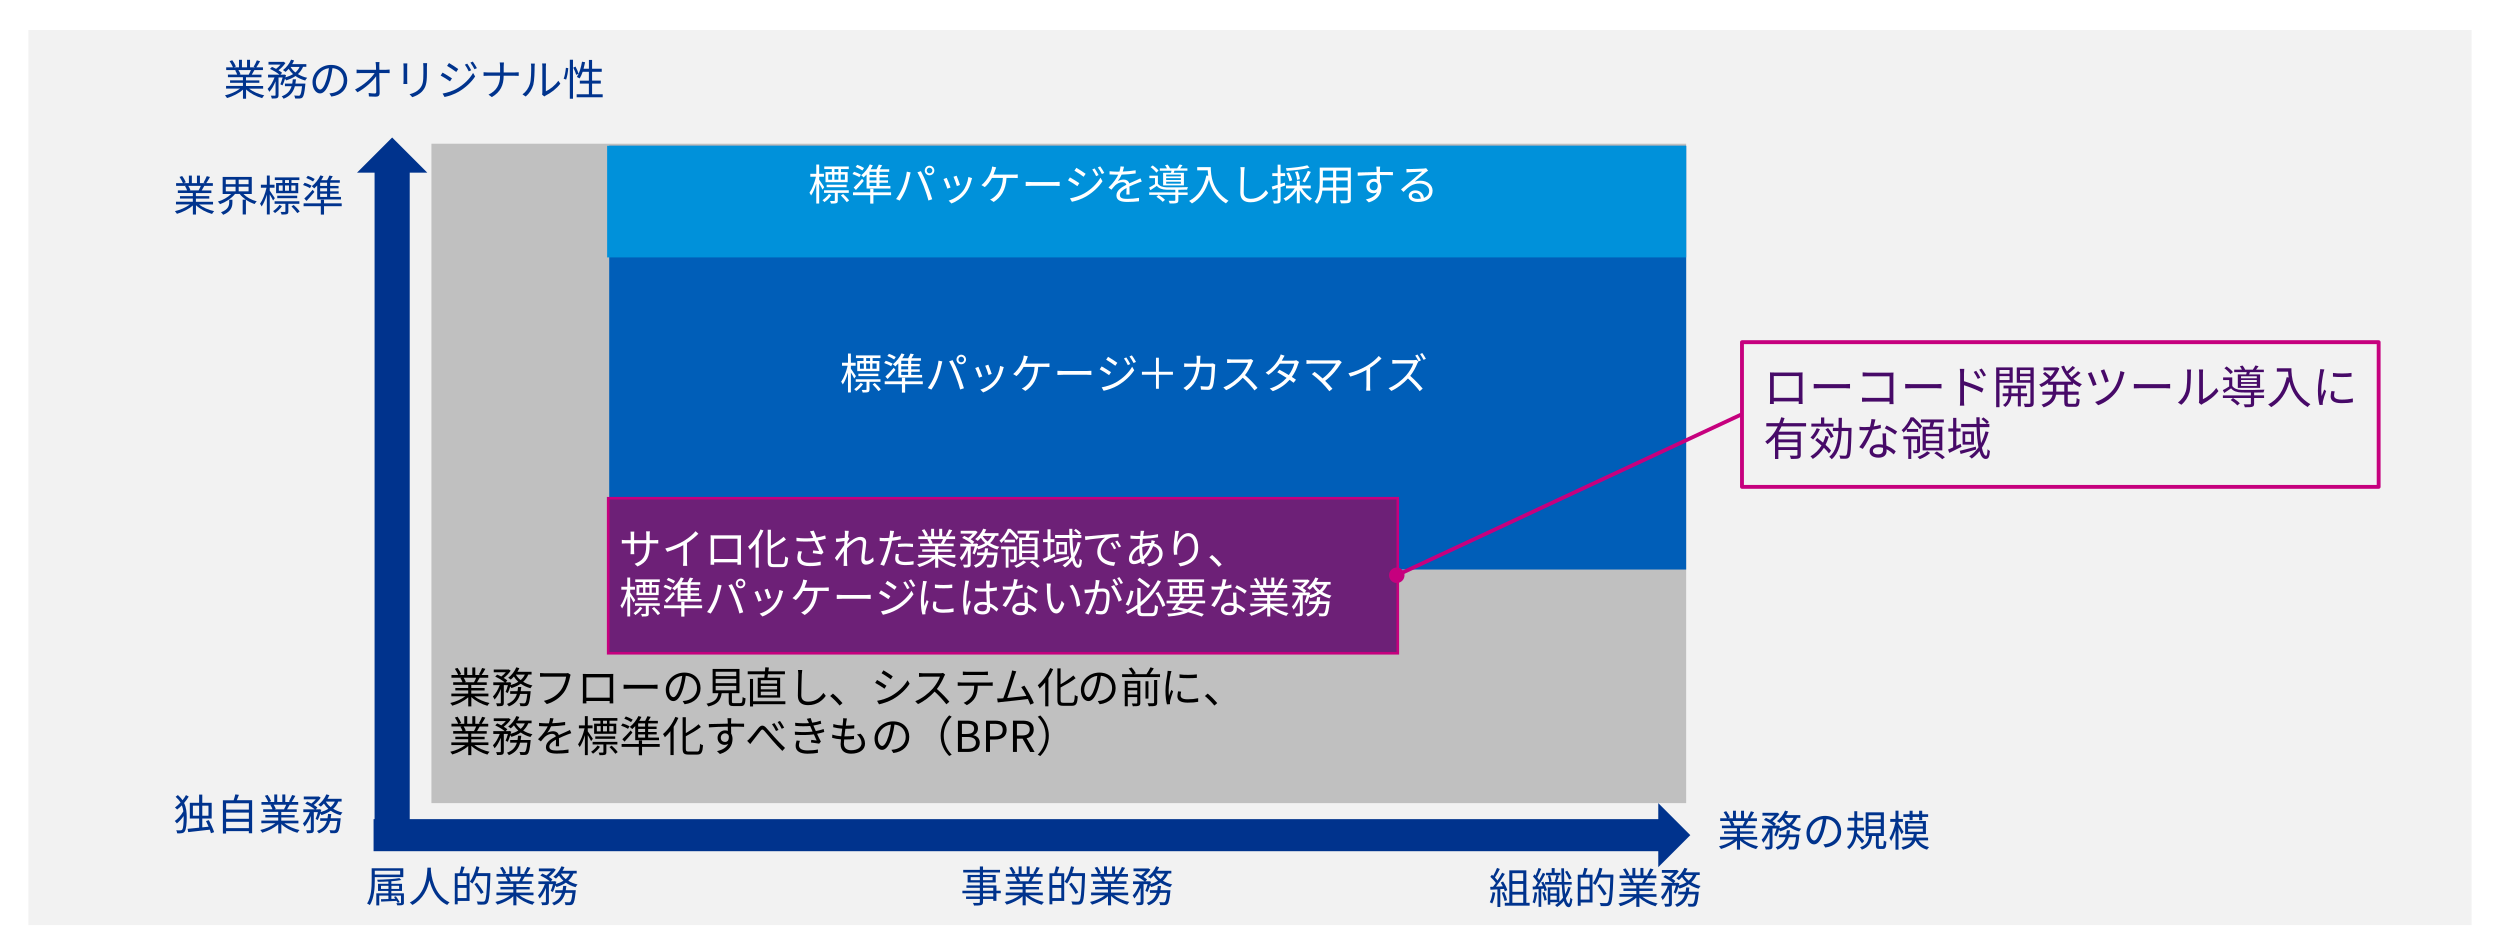 <?xml version="1.0" encoding="UTF-8"?><svg xmlns="http://www.w3.org/2000/svg" viewBox="0 0 820 312"><defs><style>.cls-1,.cls-2{fill:#fff;}.cls-2{mix-blend-mode:multiply;}.cls-3{fill:#6d2077;}.cls-4{fill:#005eb8;}.cls-5{fill:silver;}.cls-6{fill:#470a68;}.cls-7{fill:#0091da;}.cls-8{isolation:isolate;}.cls-9,.cls-10{stroke-width:1.27px;}.cls-9,.cls-10,.cls-11{fill:none;stroke:#c6007e;}.cls-9,.cls-11{stroke-miterlimit:8;}.cls-12,.cls-13{fill:#00338d;}.cls-10{stroke-linejoin:round;}.cls-14{fill:#f2f2f2;}.cls-14,.cls-15,.cls-13{fill-rule:evenodd;}.cls-15{fill:#c6007e;}.cls-11{stroke-width:.85px;}</style></defs><g class="cls-8"><g id="_イヤー_1"><rect class="cls-2" width="820" height="312"/><polyline class="cls-14" points="9.3 9.85 810.7 9.85 810.7 303.43 9.3 303.43"/><rect class="cls-5" x="141.51" y="47.14" width="411.55" height="216.28"/><rect class="cls-4" x="199.82" y="47.82" width="353.24" height="138.99"/><polygon class="cls-13" points="122.53 268.68 543.91 268.68 543.91 263.42 554.42 273.93 543.91 284.44 543.91 279.19 122.53 279.19 122.53 268.68"/><polygon class="cls-13" points="122.86 274.95 122.86 56.63 117.1 56.63 128.63 45.1 140.15 56.63 134.39 56.63 134.39 274.95 122.86 274.95"/><g><path class="cls-12" d="M81.68,29.07c1.27,1.01,3.21,1.83,5,2.21-.24,.22-.56,.63-.7,.92-1.88-.53-3.92-1.58-5.27-2.87v3.05h-1.02v-2.98c-1.34,1.22-3.39,2.23-5.23,2.76-.14-.27-.45-.66-.67-.88,1.74-.39,3.68-1.23,4.94-2.21h-4.58v-.88h5.53v-1.04h-4.22v-.8h4.22v-1.02h-4.92v-.85h3.05c-.13-.42-.41-.98-.69-1.4l.49-.1h-3.42v-.9h2.23c-.2-.56-.69-1.4-1.11-2.03l.88-.29c.48,.63,.98,1.5,1.19,2.06l-.71,.27h1.72v-2.48h.97v2.48h1.67v-2.48h.98v2.48h1.7l-.52-.17c.36-.59,.81-1.5,1.06-2.13l1.06,.28c-.39,.71-.84,1.48-1.23,2.02h2.17v.9h-2.8c-.28,.53-.59,1.08-.87,1.5h3.18v.85h-5.07v1.02h4.38v.8h-4.38v1.04h5.62v.88h-4.65Zm-3.49-6.09c.31,.43,.59,1.02,.7,1.4l-.45,.1h3.29l-.14-.04c.24-.41,.52-.98,.71-1.46h-4.12Z"/><path class="cls-12" d="M91.94,27.67c.27-.57,.55-1.44,.76-2.26h-1.34v5.77c0,.53-.11,.81-.46,.99-.36,.14-.91,.15-1.75,.15-.04-.25-.18-.69-.32-.95,.6,.01,1.15,.01,1.33,.01,.17-.01,.22-.06,.22-.21v-4.5c-.55,1.34-1.27,2.66-2.05,3.45-.11-.29-.36-.7-.55-.97,.87-.83,1.74-2.33,2.26-3.75h-2.12v-.91h3.75c-.73-.62-2.02-1.4-3.11-1.88l.64-.67c.43,.18,.91,.41,1.36,.64,.52-.39,1.05-.9,1.47-1.39h-3.96v-.91h4.71l.18-.04,.67,.42c-.55,.84-1.44,1.74-2.28,2.38,.46,.28,.88,.57,1.18,.84l-.53,.6h1.04l.15-.06,.63,.22c-.07,.24-.14,.49-.21,.74,.94-.27,1.79-.62,2.51-1.08-.56-.5-1.05-1.08-1.44-1.71-.34,.36-.67,.71-1.01,.99-.2-.17-.6-.46-.85-.6,1.09-.81,2.1-2.09,2.66-3.42l.99,.27c-.18,.41-.41,.81-.64,1.2h4.65v.88h-1.08c-.39,.95-.97,1.74-1.68,2.38,.88,.56,1.92,.98,3.04,1.22-.21,.22-.52,.62-.66,.9-1.18-.32-2.26-.83-3.18-1.48-.88,.62-1.92,1.08-3.05,1.43-.07-.14-.22-.35-.38-.55-.24,.81-.52,1.61-.83,2.19l-.71-.36Zm8.22-.25s-.01,.28-.03,.45c-.25,2.61-.52,3.67-.92,4.08-.24,.25-.5,.32-.87,.36-.34,.01-.92,.03-1.55-.01-.03-.28-.13-.7-.28-.97,.6,.06,1.16,.07,1.39,.07s.34-.01,.48-.14c.27-.27,.48-1.05,.69-2.97h-2.35c-.49,1.78-1.47,3.24-3.71,4.1-.13-.24-.41-.62-.62-.8,1.93-.7,2.82-1.88,3.25-3.31h-2.19v-.87h2.41c.08-.45,.14-.91,.18-1.39h1.05c-.04,.48-.11,.94-.2,1.39h3.28Zm-4.85-5.46c.38,.67,.92,1.29,1.58,1.81,.57-.5,1.04-1.09,1.36-1.81h-2.94Z"/><path class="cls-12" d="M108.03,30.64c.43-.03,.85-.1,1.19-.17,1.78-.39,3.52-1.71,3.52-4.1,0-2.1-1.33-3.82-3.68-4.02-.18,1.29-.45,2.69-.83,3.99-.85,2.84-1.96,4.31-3.25,4.31s-2.48-1.43-2.48-3.71c0-3.01,2.69-5.65,6.08-5.65s5.32,2.3,5.32,5.1-1.92,4.86-5.22,5.29l-.64-1.05Zm-.91-4.54c.35-1.15,.62-2.47,.77-3.74-2.66,.34-4.29,2.62-4.29,4.48,0,1.75,.81,2.52,1.41,2.52s1.39-.92,2.1-3.26Z"/><path class="cls-12" d="M126.61,22.89c.36,0,.91-.04,1.19-.08v1.18c-.32-.01-.81-.03-1.15-.03h-2.23c.04,2.1,.08,4.89,.1,6.64,0,.73-.43,1.12-1.27,1.12-.71,0-1.55-.03-2.24-.08l-.1-1.15c.67,.11,1.46,.17,1.98,.17,.41,0,.52-.18,.52-.56,0-1.12-.01-3.21-.04-5.08-1.16,1.65-3.61,3.92-6.12,5.25l-.8-.91c2.83-1.39,5.32-3.71,6.43-5.39h-4.62c-.46,0-.87,.01-1.3,.04v-1.19c.41,.06,.85,.08,1.29,.08h5.1c-.01-.56-.03-1.04-.04-1.36-.03-.34-.04-.77-.13-1.18h1.3c-.06,.39-.08,.78-.08,1.18l.03,1.36h2.2Z"/><path class="cls-12" d="M133.6,20.8c-.03,.27-.04,.67-.04,1.01v4.68c0,.35,.01,.81,.04,1.06h-1.29c.01-.21,.06-.66,.06-1.08v-4.66c0-.25-.03-.74-.06-1.01h1.29Zm6.49-.1c-.03,.34-.06,.74-.06,1.2v2.27c0,3.36-.45,4.47-1.46,5.67-.91,1.09-2.31,1.69-3.33,2.04l-.91-.97c1.29-.32,2.49-.88,3.36-1.86,1.01-1.16,1.18-2.3,1.18-4.94v-2.21c0-.46-.04-.87-.07-1.2h1.29Z"/><path class="cls-12" d="M148.24,25.71l-.64,.98c-.7-.5-2.21-1.48-3.07-1.92l.63-.95c.83,.45,2.47,1.46,3.08,1.89Zm1.62,3.35c2.33-1.33,4.17-3.17,5.31-5.14l.67,1.16c-1.22,1.88-3.15,3.68-5.39,5-1.4,.83-3.33,1.47-4.64,1.74l-.64-1.13c1.54-.27,3.28-.83,4.69-1.62Zm.45-6.42l-.66,.97c-.67-.52-2.2-1.53-3.01-2l.63-.94c.83,.46,2.44,1.54,3.04,1.98Zm4.24,.41l-.8,.36c-.35-.74-.81-1.57-1.27-2.2l.77-.34c.35,.5,.98,1.51,1.3,2.17Zm1.88-.7l-.8,.36c-.38-.74-.87-1.54-1.33-2.17l.78-.34c.38,.49,.99,1.5,1.34,2.14Z"/><path class="cls-12" d="M168.92,23.76c.46,0,.99-.03,1.22-.06v1.19c-.22-.03-.8-.04-1.23-.04h-3.71c0,3.08-1.05,5.35-3.88,7l-1.09-.81c2.63-1.25,3.78-3.31,3.8-6.19h-4.1c-.53,0-1.04,.01-1.32,.04v-1.2c.28,.03,.78,.07,1.29,.07h4.13v-1.89c0-.42-.06-1.11-.13-1.39h1.39c-.04,.28-.08,.98-.08,1.4v1.88h3.73Z"/><path class="cls-12" d="M171.37,30.96c1.18-.84,2.02-2.09,2.44-3.45,.41-1.29,.42-4.08,.42-5.63,0-.42-.04-.73-.1-1.02h1.29c-.01,.17-.07,.59-.07,1.01,0,1.55-.06,4.55-.43,5.95-.42,1.5-1.32,2.87-2.49,3.84l-1.05-.7Zm6.42,.07c.06-.22,.1-.5,.1-.78v-8.39c0-.53-.07-.92-.08-1.04h1.29c-.01,.11-.06,.5-.06,1.04v8.08c1.29-.59,3.01-1.86,4.08-3.45l.67,.95c-1.2,1.64-3.15,3.07-4.78,3.88-.21,.11-.34,.21-.48,.32l-.74-.62Z"/><path class="cls-12" d="M184.88,25.83c.38-.92,.63-2.45,.73-3.59l.78,.11c-.07,1.15-.34,2.73-.7,3.75l-.81-.28Zm2.02-6.23h1.04v12.79h-1.04v-12.79Zm1.86,2.24c.42,.76,.85,1.75,1.02,2.34l-.78,.38c-.15-.6-.57-1.61-.97-2.38l.73-.34Zm8.92,9.08v.99h-8.54v-.99h4.01v-3.5h-2.97v-.97h2.97v-2.9h-2.04c-.28,.84-.6,1.57-.98,2.17-.21-.14-.67-.36-.92-.48,.81-1.22,1.37-3.1,1.69-5l1.01,.17c-.14,.73-.31,1.46-.5,2.14h1.75v-2.9h1.04v2.9h3.17v.99h-3.17v2.9h2.86v.97h-2.86v3.5h3.5Z"/></g><g><path class="cls-12" d="M571.7,275.38c1.27,1.01,3.21,1.83,5,2.21-.24,.22-.56,.63-.7,.92-1.88-.53-3.92-1.58-5.27-2.87v3.05h-1.02v-2.98c-1.34,1.22-3.39,2.23-5.22,2.76-.14-.27-.45-.66-.67-.88,1.74-.39,3.68-1.23,4.94-2.21h-4.58v-.88h5.53v-1.04h-4.22v-.8h4.22v-1.02h-4.92v-.85h3.05c-.13-.42-.41-.98-.69-1.4l.49-.1h-3.42v-.9h2.23c-.2-.56-.69-1.4-1.11-2.03l.88-.29c.48,.63,.98,1.5,1.19,2.06l-.71,.27h1.72v-2.48h.97v2.48h1.67v-2.48h.98v2.48h1.7l-.52-.17c.36-.59,.81-1.5,1.06-2.13l1.06,.28c-.39,.71-.84,1.48-1.23,2.02h2.17v.9h-2.8c-.28,.53-.59,1.08-.87,1.5h3.18v.85h-5.07v1.02h4.38v.8h-4.38v1.04h5.62v.88h-4.65Zm-3.49-6.09c.31,.43,.59,1.02,.7,1.4l-.45,.1h3.29l-.14-.04c.24-.41,.52-.98,.71-1.46h-4.12Z"/><path class="cls-12" d="M581.96,273.98c.27-.57,.55-1.44,.76-2.25h-1.34v5.77c0,.53-.11,.81-.46,.99-.36,.14-.91,.15-1.75,.15-.04-.25-.18-.69-.32-.95,.6,.01,1.15,.01,1.33,.01,.17-.01,.22-.06,.22-.21v-4.5c-.55,1.34-1.27,2.66-2.04,3.45-.11-.29-.36-.7-.55-.97,.87-.83,1.74-2.33,2.25-3.75h-2.12v-.91h3.75c-.73-.62-2.02-1.4-3.11-1.88l.64-.67c.43,.18,.91,.41,1.36,.64,.52-.39,1.05-.9,1.47-1.39h-3.96v-.91h4.71l.18-.04,.67,.42c-.55,.84-1.44,1.74-2.28,2.38,.46,.28,.88,.57,1.18,.84l-.53,.6h1.04l.15-.06,.63,.22c-.07,.24-.14,.49-.21,.74,.94-.27,1.79-.62,2.51-1.08-.56-.5-1.05-1.08-1.44-1.71-.34,.36-.67,.71-1.01,.99-.2-.17-.6-.46-.85-.6,1.09-.81,2.1-2.09,2.66-3.42l1,.27c-.18,.41-.41,.81-.64,1.2h4.65v.88h-1.08c-.39,.95-.97,1.74-1.68,2.38,.88,.56,1.92,.98,3.04,1.22-.21,.22-.52,.62-.66,.9-1.18-.32-2.25-.83-3.18-1.48-.88,.62-1.92,1.08-3.05,1.43-.07-.14-.22-.35-.38-.55-.24,.81-.52,1.61-.83,2.18l-.71-.36Zm8.22-.25s-.01,.28-.03,.45c-.25,2.61-.52,3.67-.92,4.08-.24,.25-.5,.32-.87,.36-.34,.01-.92,.03-1.55-.01-.03-.28-.13-.7-.28-.97,.6,.06,1.16,.07,1.39,.07s.34-.01,.48-.14c.27-.27,.48-1.05,.69-2.97h-2.35c-.49,1.78-1.47,3.24-3.71,4.1-.13-.24-.41-.62-.62-.8,1.93-.7,2.82-1.88,3.25-3.31h-2.18v-.87h2.41c.08-.45,.14-.91,.18-1.39h1.05c-.04,.48-.11,.94-.2,1.39h3.28Zm-4.85-5.46c.38,.67,.92,1.29,1.58,1.81,.57-.5,1.04-1.09,1.36-1.81h-2.94Z"/><path class="cls-12" d="M598.05,276.95c.43-.03,.85-.1,1.19-.17,1.78-.39,3.52-1.71,3.52-4.1,0-2.1-1.33-3.82-3.68-4.02-.18,1.29-.45,2.69-.83,3.99-.85,2.84-1.96,4.31-3.25,4.31s-2.48-1.43-2.48-3.71c0-3.01,2.69-5.64,6.08-5.64s5.32,2.3,5.32,5.1-1.92,4.86-5.22,5.29l-.64-1.05Zm-.91-4.54c.35-1.15,.62-2.47,.77-3.74-2.66,.34-4.29,2.62-4.29,4.48,0,1.75,.81,2.52,1.42,2.52s1.39-.92,2.1-3.26Z"/><path class="cls-12" d="M610.75,276.62c-.35-.53-1.19-1.58-1.83-2.34-.32,1.58-.99,3.12-2.4,4.27-.13-.22-.46-.57-.7-.76,1.78-1.33,2.24-3.49,2.35-5.39h-2.27v-.94h2.31v-2.3h-2.02v-.92h2.02v-2.17h.97v2.17h1.97v.92h-1.97v2.3h2.23v.94h-2.27c-.01,.27-.04,.55-.07,.81,.59,.59,2.04,2.23,2.4,2.63l-.71,.77Zm6.71,.92c.31,0,.36-.21,.41-1.85,.2,.17,.6,.32,.87,.39-.08,1.91-.34,2.38-1.16,2.38h-1.13c-.97,0-1.16-.31-1.16-1.29v-2.97h-1.25c-.25,2.12-.97,3.64-3.35,4.48-.1-.22-.38-.6-.59-.78,2.13-.69,2.73-1.98,2.96-3.7h-1.12v-7.75h5.97v7.75h-1.67v2.97c0,.32,.06,.36,.35,.36h.88Zm-4.57-8.77h3.99v-1.36h-3.99v1.36Zm0,2.24h3.99v-1.37h-3.99v1.37Zm0,2.26h3.99v-1.4h-3.99v1.4Z"/><path class="cls-12" d="M623.72,273.63c-.2-.48-.63-1.37-1.01-2.1v7.17h-.99v-6.29c-.41,1.36-.92,2.63-1.44,3.46-.11-.31-.36-.76-.55-1.01,.81-1.16,1.61-3.39,1.99-5.28h-1.72v-.98h1.72v-2.69h.99v2.69h1.44v.98h-1.44v.55c.36,.53,1.42,2.3,1.67,2.73l-.66,.77Zm5.55,1.99c.69,1.12,1.88,1.89,3.46,2.23-.22,.2-.52,.59-.66,.85-1.79-.49-3.08-1.53-3.78-3.05-.56,1.49-1.68,2.47-4.12,3.05-.08-.22-.35-.62-.53-.81,2.04-.46,3.04-1.2,3.57-2.27h-3.21v-.88h3.52c.08-.35,.14-.76,.2-1.16h-2.83v-4.3h6.81v4.3h-2.96c-.04,.41-.11,.8-.18,1.16h3.85v.88h-3.14Zm-2.93-7.66h-2.03v-.88h2.03v-1.15h1v1.15h2.13v-1.15h1.01v1.15h1.95v.88h-1.95v1.07h-1.01v-1.07h-2.13v1.05h-1v-1.05Zm-.49,3.1h4.85v-.99h-4.85v.99Zm0,1.74h4.85v-.99h-4.85v.99Z"/></g><g><path class="cls-12" d="M65.25,67.05c1.27,1.01,3.21,1.83,5,2.21-.24,.22-.56,.63-.7,.92-1.88-.53-3.92-1.58-5.27-2.87v3.05h-1.02v-2.98c-1.34,1.22-3.39,2.23-5.23,2.76-.14-.27-.45-.66-.67-.88,1.74-.39,3.68-1.23,4.94-2.21h-4.58v-.88h5.53v-1.04h-4.22v-.8h4.22v-1.02h-4.92v-.85h3.05c-.13-.42-.41-.98-.69-1.4l.49-.1h-3.42v-.9h2.23c-.2-.56-.69-1.4-1.11-2.03l.88-.29c.48,.63,.98,1.5,1.19,2.06l-.71,.27h1.72v-2.48h.97v2.48h1.67v-2.48h.98v2.48h1.7l-.52-.17c.36-.59,.81-1.5,1.06-2.13l1.06,.28c-.39,.71-.84,1.48-1.23,2.02h2.17v.9h-2.8c-.28,.53-.59,1.08-.87,1.5h3.18v.85h-5.07v1.02h4.38v.8h-4.38v1.04h5.62v.88h-4.65Zm-3.49-6.09c.31,.43,.59,1.02,.7,1.4l-.45,.1h3.29l-.14-.04c.24-.41,.52-.98,.71-1.46h-4.12Z"/><path class="cls-12" d="M79.84,63.63c1.05,1.09,2.7,1.99,4.37,2.41-.24,.21-.55,.62-.69,.88-.99-.31-1.98-.8-2.86-1.4v4.83h-1.06v-4.85h1.04c-.77-.55-1.48-1.18-2.02-1.88h-1.54c-1.15,1.47-3.08,2.7-4.92,3.35-.17-.27-.46-.64-.7-.85,1.61-.46,3.29-1.4,4.36-2.49h-2.79v-5.59h9.55v5.59h-2.75Zm-4.66,1.88h1.05v.85c0,1.33-.32,3.01-3.03,4.1-.15-.27-.49-.63-.71-.83,2.44-.91,2.69-2.27,2.69-3.32v-.81Zm-1.12-5.1h3.21v-1.48h-3.21v1.48Zm0,2.34h3.21v-1.51h-3.21v1.51Zm7.47-3.82h-3.24v1.48h3.24v-1.48Zm0,2.31h-3.24v1.51h3.24v-1.51Z"/><path class="cls-12" d="M89.57,65.76c-.2-.45-.69-1.3-1.09-1.99v6.58h-.95v-6.54c-.46,1.53-1.06,3-1.71,3.91-.11-.27-.36-.66-.53-.9,.87-1.16,1.72-3.35,2.13-5.25h-1.85v-.97h1.96v-3.03h.95v3.03h1.57v.97h-1.57v.97c.39,.52,1.43,2.07,1.67,2.45l-.57,.77Zm2.91,1.86c-.55,.84-1.44,1.68-2.28,2.27-.14-.2-.42-.46-.64-.63,.81-.53,1.67-1.37,2.13-2.07l.8,.43Zm2.1-.76v2.48c0,.48-.08,.74-.43,.88-.36,.14-.92,.15-1.81,.15-.04-.27-.18-.62-.31-.85h1.37c.17,0,.21-.06,.21-.2v-2.47h-3.54v-.84h8.12v.84h-3.61Zm-1.95-7.8h-2.49v-.87h8.05v.87h-2.58v.97h2.21v3.33h-7.26v-3.33h2.06v-.97Zm-1.69,5.94v-.8h6.54v.8h-6.54Zm.52-2.44h1.26v-1.72h-1.26v1.72Zm2.02-1.72v1.72h1.3v-1.72h-1.3Zm1.3-1.78h-1.29v.97h1.29v-.97Zm2.14,1.78h-1.37v1.72h1.37v-1.72Zm-.6,6.39c.7,.63,1.57,1.53,1.98,2.12l-.77,.56c-.41-.59-1.23-1.53-1.93-2.2l.73-.48Z"/><path class="cls-12" d="M101.67,61.72c-.49-.34-1.5-.77-2.27-1.04l.52-.73c.76,.22,1.77,.64,2.27,.94l-.52,.83Zm10.41,5.91h-5.8v2.75h-1.05v-2.75h-5.65v-.94h5.65v-1.15h1.05v1.15h5.8v.94Zm-12.27-2.51c.76-.67,1.84-1.81,2.75-2.87l.56,.7c-.8,.98-1.74,2.06-2.58,2.97l-.73-.8Zm2.87-5.6c-.5-.35-1.46-.85-2.23-1.15l.52-.71c.77,.25,1.74,.71,2.25,1.05l-.55,.81Zm1.34,1.34c-.31,.35-.63,.66-.95,.94-.17-.18-.57-.55-.81-.71,1.13-.87,2.2-2.2,2.83-3.57l.99,.29c-.21,.43-.45,.88-.73,1.3h1.95c.28-.49,.55-1.09,.73-1.53l1.11,.21c-.25,.45-.53,.91-.78,1.32h3.1v.83h-3.18v1.04h2.77v.78h-2.77v.99h2.8v.78h-2.8v1.06h3.56v.84h-7.8v-4.58Zm3.26-.92h-2.27v1.04h2.27v-1.04Zm0,1.82h-2.27v.99h2.27v-.99Zm0,1.78h-2.27v1.06h2.27v-1.06Z"/></g><g><path class="cls-12" d="M61.89,261.29c-.41,.71-.94,1.43-1.51,2.09,.74,1.51,.87,3.11,.87,4.75,0,2.03-.15,3.91-.73,4.69-.18,.22-.46,.39-.8,.45-.49,.1-1.05,.1-1.62,.07-.01-.34-.13-.71-.29-1.01,.66,.06,1.19,.04,1.51,.01,.21-.03,.34-.1,.46-.25,.34-.46,.46-2.14,.46-3.98v-.45c-.66,.94-1.47,1.82-2.23,2.42-.17-.25-.45-.6-.7-.79,1.02-.67,2.16-1.96,2.82-3.18-.08-.67-.24-1.32-.48-1.95-.49,.49-1.02,.97-1.55,1.37-.17-.21-.49-.49-.71-.66,.63-.45,1.25-1.04,1.82-1.64-.38-.66-.9-1.27-1.6-1.89l.73-.56c.63,.55,1.13,1.11,1.53,1.68,.45-.56,.84-1.12,1.12-1.67l.91,.48Zm7.31,12.02c-.08-.34-.22-.73-.39-1.18-2.56,.32-5.21,.62-7.07,.81l-.21-1.08c1.01-.08,2.33-.22,3.78-.38v-3.01h-3.05v-5.15h3.05v-2.7h1.04v2.7h3.08v5.15h-3.08v2.9l2.07-.21c-.28-.63-.57-1.29-.85-1.86l.95-.28c.64,1.25,1.4,2.93,1.72,3.92l-1.04,.36Zm-3.89-5.74v-3.32h-2.04v3.32h2.04Zm1.04-3.32v3.32h2.03v-3.32h-2.03Z"/><path class="cls-12" d="M82.7,262.48v10.84h-1.08v-.71h-7.47v.78h-1.04v-10.91h3.52c.21-.62,.43-1.37,.55-1.92l1.19,.15c-.21,.6-.46,1.23-.7,1.76h5.03Zm-8.54,.99v2.09h7.47v-2.09h-7.47Zm0,3.07v2.03h7.47v-2.03h-7.47Zm7.47,5.08v-2.07h-7.47v2.07h7.47Z"/><path class="cls-12" d="M93.25,270.04c1.27,1.01,3.21,1.83,5,2.21-.24,.22-.56,.63-.7,.92-1.88-.53-3.92-1.58-5.27-2.87v3.05h-1.02v-2.98c-1.34,1.22-3.39,2.23-5.23,2.76-.14-.27-.45-.66-.67-.88,1.74-.39,3.68-1.23,4.94-2.21h-4.58v-.88h5.53v-1.04h-4.22v-.8h4.22v-1.02h-4.92v-.85h3.05c-.13-.42-.41-.98-.69-1.4l.49-.1h-3.42v-.9h2.23c-.2-.56-.69-1.4-1.11-2.03l.88-.29c.48,.63,.98,1.5,1.19,2.06l-.71,.27h1.72v-2.48h.97v2.48h1.67v-2.48h.98v2.48h1.7l-.52-.17c.36-.59,.81-1.5,1.06-2.13l1.06,.28c-.39,.71-.84,1.48-1.23,2.02h2.17v.9h-2.8c-.28,.53-.59,1.08-.87,1.5h3.18v.85h-5.07v1.02h4.38v.8h-4.38v1.04h5.62v.88h-4.65Zm-3.49-6.09c.31,.43,.59,1.02,.7,1.4l-.45,.1h3.29l-.14-.04c.24-.41,.52-.98,.71-1.46h-4.12Z"/><path class="cls-12" d="M103.51,268.64c.27-.57,.55-1.44,.76-2.25h-1.34v5.77c0,.53-.11,.81-.46,.99-.36,.14-.91,.15-1.75,.15-.04-.25-.18-.69-.32-.95,.6,.01,1.15,.01,1.33,.01,.17-.01,.22-.06,.22-.21v-4.5c-.55,1.34-1.27,2.66-2.05,3.45-.11-.29-.36-.7-.55-.97,.87-.83,1.74-2.33,2.26-3.75h-2.12v-.91h3.75c-.73-.62-2.02-1.4-3.11-1.88l.64-.67c.43,.18,.91,.41,1.36,.64,.52-.39,1.05-.9,1.47-1.39h-3.96v-.91h4.71l.18-.04,.67,.42c-.55,.84-1.44,1.74-2.28,2.38,.46,.28,.88,.57,1.18,.84l-.53,.6h1.04l.15-.06,.63,.22c-.07,.24-.14,.49-.21,.74,.94-.27,1.79-.62,2.51-1.08-.56-.5-1.05-1.08-1.44-1.71-.34,.36-.67,.71-1.01,.99-.2-.17-.6-.46-.85-.6,1.09-.81,2.1-2.09,2.66-3.42l.99,.27c-.18,.41-.41,.81-.64,1.2h4.65v.88h-1.08c-.39,.95-.97,1.74-1.68,2.38,.88,.56,1.92,.98,3.04,1.22-.21,.22-.52,.62-.66,.9-1.18-.32-2.26-.83-3.18-1.48-.88,.62-1.92,1.08-3.05,1.43-.07-.14-.22-.35-.38-.55-.24,.81-.52,1.61-.83,2.18l-.71-.36Zm8.22-.25s-.01,.28-.03,.45c-.25,2.61-.52,3.67-.92,4.08-.24,.25-.5,.32-.87,.36-.34,.01-.92,.03-1.55-.01-.03-.28-.13-.7-.28-.97,.6,.06,1.16,.07,1.39,.07s.34-.01,.48-.14c.27-.27,.48-1.05,.69-2.97h-2.35c-.49,1.78-1.47,3.24-3.71,4.1-.13-.24-.41-.62-.62-.8,1.93-.7,2.82-1.88,3.25-3.31h-2.19v-.87h2.41c.08-.45,.14-.91,.18-1.39h1.05c-.04,.48-.11,.94-.2,1.39h3.28Zm-4.85-5.46c.38,.67,.92,1.29,1.58,1.81,.57-.5,1.04-1.09,1.36-1.81h-2.94Z"/></g><g><path class="cls-12" d="M122.93,287.7v1.16c0,2.35-.2,5.74-1.62,8.01-.18-.15-.63-.42-.9-.5,1.37-2.2,1.5-5.29,1.5-7.51v-4.08h10.37v2.91h-9.34Zm0-2.09v1.25h8.32v-1.25h-8.32Zm9.57,10.42c0,.45-.08,.66-.45,.79-.32,.14-.88,.14-1.77,.14-.04-.24-.17-.52-.28-.74,.62,.03,1.15,.03,1.3,.01,.18-.01,.22-.06,.22-.2v-2.27h-3.15v1.08l1.27-.04c-.14-.22-.28-.43-.41-.62l.62-.2c.46,.6,.99,1.43,1.25,1.92l-.64,.25c-.1-.18-.22-.41-.38-.66-1.85,.08-3.7,.18-5.06,.24l-.06-.78c.67-.01,1.53-.04,2.44-.07v-1.12h-3v3.22h-.97v-3.96h3.96v-.8h-3.4v-2.33h3.4v-.76c-1.16,.07-2.37,.11-3.47,.11-.03-.2-.13-.49-.21-.69,2.54-.04,5.65-.22,7.31-.53l.63,.63c-.91,.18-2.06,.31-3.29,.41v.83h3.5v2.33h-3.5v.8h4.12v3.01Zm-5.08-4.47v-1.01h-2.45v1.01h2.45Zm.97-1.01v1.01h2.52v-1.01h-2.52Z"/><path class="cls-12" d="M141.34,284.61c-.01,.18-.01,.41-.03,.64,.13,1.85,.88,8.32,6.15,10.73-.29,.22-.62,.57-.77,.85-3.61-1.71-5.15-5.29-5.83-8.1-.62,2.8-2.06,6.18-5.6,8.1-.18-.25-.52-.57-.84-.8,5.67-2.9,5.67-9.58,5.77-11.43h1.15Z"/><path class="cls-12" d="M152.41,284.36c-.24,.69-.49,1.46-.73,2.06h2.33v9.09h-3.89v1.11h-.95v-10.2h1.57c.21-.67,.46-1.61,.56-2.27l1.12,.21Zm.64,3h-2.94v2.93h2.94v-2.93Zm0,7.21v-3.36h-2.94v3.36h2.94Zm7.8-7.66c-.22,6.39-.41,8.54-.97,9.23-.31,.39-.63,.52-1.11,.56-.49,.06-1.29,.03-2.07-.01-.03-.31-.15-.73-.35-1.02,.91,.08,1.75,.08,2.07,.08,.28,0,.43-.03,.57-.21,.46-.49,.67-2.62,.85-8.19h-3.56c-.39,.94-.83,1.79-1.32,2.45-.18-.17-.63-.45-.85-.59,.94-1.23,1.69-3.17,2.14-5.08l.99,.24c-.17,.69-.36,1.36-.6,2.02h4.19v.53Zm-3.1,6.32c-.42-.84-1.36-2.23-2.13-3.24l.81-.48c.78,1,1.75,2.34,2.2,3.17l-.88,.55Z"/><path class="cls-12" d="M170.36,293.64c1.27,1.01,3.21,1.83,5,2.21-.24,.22-.56,.63-.7,.92-1.88-.53-3.92-1.58-5.27-2.87v3.05h-1.02v-2.98c-1.34,1.22-3.39,2.23-5.23,2.76-.14-.27-.45-.66-.67-.88,1.74-.39,3.68-1.23,4.94-2.21h-4.58v-.88h5.53v-1.04h-4.22v-.8h4.22v-1.02h-4.92v-.85h3.05c-.13-.42-.41-.98-.69-1.4l.49-.1h-3.42v-.9h2.23c-.2-.56-.69-1.4-1.11-2.03l.88-.29c.48,.63,.98,1.5,1.19,2.06l-.71,.27h1.72v-2.48h.97v2.48h1.67v-2.48h.98v2.48h1.7l-.52-.17c.36-.59,.81-1.5,1.06-2.13l1.06,.28c-.39,.71-.84,1.48-1.23,2.02h2.17v.9h-2.8c-.28,.53-.59,1.08-.87,1.5h3.18v.85h-5.07v1.02h4.38v.8h-4.38v1.04h5.62v.88h-4.65Zm-3.49-6.09c.31,.43,.59,1.02,.7,1.4l-.45,.1h3.29l-.14-.04c.24-.41,.52-.98,.71-1.46h-4.12Z"/><path class="cls-12" d="M180.62,292.24c.27-.57,.55-1.44,.76-2.25h-1.34v5.77c0,.53-.11,.81-.46,.99-.36,.14-.91,.15-1.75,.15-.04-.25-.18-.69-.32-.95,.6,.01,1.15,.01,1.33,.01,.17-.01,.22-.06,.22-.21v-4.5c-.55,1.34-1.27,2.66-2.05,3.45-.11-.29-.36-.7-.55-.97,.87-.83,1.74-2.33,2.26-3.75h-2.12v-.91h3.75c-.73-.62-2.02-1.4-3.11-1.88l.64-.67c.43,.18,.91,.41,1.36,.64,.52-.39,1.05-.9,1.47-1.39h-3.96v-.91h4.71l.18-.04,.67,.42c-.55,.84-1.44,1.74-2.28,2.38,.46,.28,.88,.57,1.18,.84l-.53,.6h1.04l.15-.06,.63,.22c-.07,.24-.14,.49-.21,.74,.94-.27,1.79-.62,2.51-1.08-.56-.5-1.05-1.08-1.44-1.71-.34,.36-.67,.71-1.01,.99-.2-.17-.6-.46-.85-.6,1.09-.81,2.1-2.09,2.66-3.42l.99,.27c-.18,.41-.41,.81-.64,1.2h4.65v.88h-1.08c-.39,.95-.97,1.74-1.68,2.38,.88,.56,1.92,.98,3.04,1.22-.21,.22-.52,.62-.66,.9-1.18-.32-2.26-.83-3.18-1.48-.88,.62-1.92,1.08-3.05,1.43-.07-.14-.22-.35-.38-.55-.24,.81-.52,1.61-.83,2.18l-.71-.36Zm8.22-.25s-.01,.28-.03,.45c-.25,2.61-.52,3.67-.92,4.08-.24,.25-.5,.32-.87,.36-.34,.01-.92,.03-1.55-.01-.03-.28-.13-.7-.28-.97,.6,.06,1.16,.07,1.39,.07s.34-.01,.48-.14c.27-.27,.48-1.05,.69-2.97h-2.35c-.49,1.78-1.47,3.24-3.71,4.1-.13-.24-.41-.62-.62-.8,1.93-.7,2.82-1.88,3.25-3.31h-2.19v-.87h2.41c.08-.45,.14-.91,.18-1.39h1.05c-.04,.48-.11,.94-.2,1.39h3.28Zm-4.85-5.46c.38,.67,.92,1.29,1.58,1.81,.57-.5,1.04-1.09,1.36-1.81h-2.94Z"/></g><g><path class="cls-12" d="M328.27,293h-1.44v2.48h-1.04v-.63h-3.36v.97c0,.64-.2,.88-.62,1.04-.43,.15-1.16,.17-2.33,.17-.06-.27-.22-.64-.36-.88,.84,.03,1.68,.01,1.92,.01,.27-.01,.35-.1,.35-.34v-.97h-4.52v-.8h4.52v-1.05h-5.73v-.83h5.73v-.98h-4.4v-.77h4.4v-.98h-4.01v-2.47h4.01v-.81h-5.46v-.85h5.46v-1.12h1.04v1.12h5.58v.85h-5.58v.81h4.17v2.47h-4.17v.98h4.4v1.75h1.44v.83Zm-6.88-4.29v-1.01h-3.01v1.01h3.01Zm1.04-1.01v1.01h3.14v-1.01h-3.14Zm0,4.47h3.36v-.98h-3.36v.98Zm3.36,.83h-3.36v1.05h3.36v-1.05Z"/><path class="cls-12" d="M337.41,293.64c1.27,1.01,3.21,1.83,5,2.21-.24,.22-.56,.63-.7,.92-1.88-.53-3.92-1.58-5.27-2.87v3.05h-1.02v-2.98c-1.34,1.22-3.39,2.23-5.23,2.76-.14-.27-.45-.66-.67-.88,1.74-.39,3.68-1.23,4.94-2.21h-4.58v-.88h5.53v-1.04h-4.22v-.8h4.22v-1.02h-4.92v-.85h3.05c-.13-.42-.41-.98-.69-1.4l.49-.1h-3.42v-.9h2.23c-.2-.56-.69-1.4-1.11-2.03l.88-.29c.48,.63,.98,1.5,1.19,2.06l-.71,.27h1.72v-2.48h.97v2.48h1.67v-2.48h.98v2.48h1.7l-.52-.17c.36-.59,.81-1.5,1.06-2.13l1.06,.28c-.39,.71-.84,1.48-1.23,2.02h2.17v.9h-2.8c-.28,.53-.59,1.08-.87,1.5h3.18v.85h-5.07v1.02h4.38v.8h-4.38v1.04h5.62v.88h-4.65Zm-3.49-6.09c.31,.43,.59,1.02,.7,1.4l-.45,.1h3.29l-.14-.04c.24-.41,.52-.98,.71-1.46h-4.12Z"/><path class="cls-12" d="M347.46,284.36c-.24,.69-.49,1.46-.73,2.06h2.33v9.09h-3.89v1.11h-.95v-10.2h1.57c.21-.67,.46-1.61,.56-2.27l1.12,.21Zm.64,3h-2.94v2.93h2.94v-2.93Zm0,7.21v-3.36h-2.94v3.36h2.94Zm7.8-7.66c-.22,6.39-.41,8.54-.97,9.23-.31,.39-.63,.52-1.11,.56-.49,.06-1.29,.03-2.07-.01-.03-.31-.15-.73-.35-1.02,.91,.08,1.75,.08,2.07,.08,.28,0,.43-.03,.57-.21,.46-.49,.67-2.62,.85-8.19h-3.56c-.39,.94-.83,1.79-1.32,2.45-.18-.17-.63-.45-.85-.59,.94-1.23,1.69-3.17,2.14-5.08l.99,.24c-.17,.69-.36,1.36-.6,2.02h4.19v.53Zm-3.1,6.32c-.42-.84-1.36-2.23-2.13-3.24l.81-.48c.78,1,1.75,2.34,2.2,3.17l-.88,.55Z"/><path class="cls-12" d="M365.41,293.64c1.27,1.01,3.21,1.83,5,2.21-.24,.22-.56,.63-.7,.92-1.88-.53-3.92-1.58-5.27-2.87v3.05h-1.02v-2.98c-1.34,1.22-3.39,2.23-5.23,2.76-.14-.27-.45-.66-.67-.88,1.74-.39,3.68-1.23,4.94-2.21h-4.58v-.88h5.53v-1.04h-4.22v-.8h4.22v-1.02h-4.92v-.85h3.05c-.13-.42-.41-.98-.69-1.4l.49-.1h-3.42v-.9h2.23c-.2-.56-.69-1.4-1.11-2.03l.88-.29c.48,.63,.98,1.5,1.19,2.06l-.71,.27h1.72v-2.48h.97v2.48h1.67v-2.48h.98v2.48h1.7l-.52-.17c.36-.59,.81-1.5,1.06-2.13l1.06,.28c-.39,.71-.84,1.48-1.23,2.02h2.17v.9h-2.8c-.28,.53-.59,1.08-.87,1.5h3.18v.85h-5.07v1.02h4.38v.8h-4.38v1.04h5.62v.88h-4.65Zm-3.49-6.09c.31,.43,.59,1.02,.7,1.4l-.45,.1h3.29l-.14-.04c.24-.41,.52-.98,.71-1.46h-4.12Z"/><path class="cls-12" d="M375.67,292.24c.27-.57,.55-1.44,.76-2.25h-1.34v5.77c0,.53-.11,.81-.46,.99-.36,.14-.91,.15-1.75,.15-.04-.25-.18-.69-.32-.95,.6,.01,1.15,.01,1.33,.01,.17-.01,.22-.06,.22-.21v-4.5c-.55,1.34-1.27,2.66-2.05,3.45-.11-.29-.36-.7-.55-.97,.87-.83,1.74-2.33,2.25-3.75h-2.12v-.91h3.75c-.73-.62-2.02-1.4-3.11-1.88l.64-.67c.43,.18,.91,.41,1.36,.64,.52-.39,1.05-.9,1.47-1.39h-3.96v-.91h4.71l.18-.04,.67,.42c-.55,.84-1.44,1.74-2.28,2.38,.46,.28,.88,.57,1.18,.84l-.53,.6h1.04l.15-.06,.63,.22c-.07,.24-.14,.49-.21,.74,.94-.27,1.79-.62,2.51-1.08-.56-.5-1.05-1.08-1.44-1.71-.34,.36-.67,.71-1.01,.99-.2-.17-.6-.46-.85-.6,1.09-.81,2.1-2.09,2.66-3.42l.99,.27c-.18,.41-.41,.81-.64,1.2h4.65v.88h-1.08c-.39,.95-.97,1.74-1.68,2.38,.88,.56,1.92,.98,3.04,1.22-.21,.22-.52,.62-.66,.9-1.18-.32-2.26-.83-3.18-1.48-.88,.62-1.92,1.08-3.05,1.43-.07-.14-.22-.35-.38-.55-.24,.81-.52,1.61-.83,2.18l-.71-.36Zm8.22-.25s-.01,.28-.03,.45c-.25,2.61-.52,3.67-.92,4.08-.24,.25-.5,.32-.87,.36-.34,.01-.92,.03-1.55-.01-.03-.28-.13-.7-.28-.97,.6,.06,1.16,.07,1.39,.07s.34-.01,.48-.14c.27-.27,.48-1.05,.69-2.97h-2.35c-.49,1.78-1.47,3.24-3.71,4.1-.13-.24-.41-.62-.62-.8,1.93-.7,2.82-1.88,3.25-3.31h-2.19v-.87h2.41c.08-.45,.14-.91,.18-1.39h1.05c-.04,.48-.11,.94-.2,1.39h3.28Zm-4.85-5.46c.38,.67,.92,1.29,1.58,1.81,.57-.5,1.04-1.09,1.36-1.81h-2.94Z"/></g><g><path class="cls-12" d="M490.45,292.78c-.2,1.32-.53,2.66-.99,3.56-.17-.13-.59-.32-.81-.39,.46-.85,.76-2.1,.91-3.33l.9,.17Zm1.65-1.12v5.83h-.95v-5.77l-2.28,.11-.08-.94c.28,0,.6-.01,.92-.03,.31-.36,.63-.8,.94-1.25-.42-.63-1.18-1.43-1.83-2.02l.53-.67c.14,.11,.28,.24,.42,.36,.46-.79,.95-1.83,1.25-2.61l.92,.35c-.48,.94-1.06,2.06-1.6,2.82,.34,.34,.63,.67,.85,.97,.57-.88,1.11-1.79,1.5-2.55l.9,.39c-.81,1.32-1.93,2.97-2.9,4.17,.7-.03,1.47-.07,2.24-.1-.21-.43-.45-.87-.69-1.25l.77-.34c.59,.9,1.19,2.09,1.39,2.84l-.83,.39c-.06-.24-.14-.5-.27-.8l-1.2,.07Zm1.27,.9c.41,.85,.81,1.96,.94,2.69l-.83,.28c-.13-.73-.52-1.85-.9-2.72l.78-.25Zm8.35,3.56v.95h-8.15v-.95h1.48v-10.65h5.59v10.65h1.08Zm-5.66-9.71v2.58h3.56v-2.58h-3.56Zm3.56,3.52h-3.56v2.58h3.56v-2.58Zm-3.56,6.19h3.56v-2.68h-3.56v2.68Z"/><path class="cls-12" d="M504.18,292.77c-.13,1.29-.38,2.63-.76,3.53-.15-.11-.55-.28-.74-.35,.38-.85,.56-2.12,.69-3.33l.81,.15Zm2.04-3.57c.52,.87,1.01,2.05,1.16,2.79l-.79,.32c-.04-.24-.13-.52-.22-.83l-.84,.07v5.91h-.87v-5.84c-.69,.06-1.32,.1-1.89,.14l-.08-.94,.87-.04c.27-.38,.55-.83,.83-1.3-.38-.62-1.01-1.4-1.57-1.99l.48-.69c.13,.13,.25,.25,.38,.39,.36-.78,.74-1.78,.95-2.51l.9,.31c-.39,.92-.87,2.04-1.3,2.8,.24,.29,.46,.59,.64,.85,.45-.81,.87-1.65,1.18-2.35l.84,.35c-.69,1.3-1.62,2.9-2.45,4.1l1.62-.08c-.17-.42-.36-.84-.57-1.2l.74-.27Zm.38,3.35c.32,.83,.62,1.91,.73,2.62l-.77,.24c-.08-.73-.39-1.81-.69-2.63l.73-.22Zm8.6-1.47c-.36,1.29-.88,2.48-1.58,3.52,.24,1.12,.56,1.76,.95,1.79,.22,.01,.41-.74,.49-1.96,.15,.18,.53,.43,.69,.52-.25,2.06-.71,2.62-1.21,2.61-.74-.03-1.25-.76-1.61-2.03-.63,.76-1.37,1.43-2.21,1.99-.15-.2-.46-.5-.66-.66,.45-.28,.88-.6,1.26-.95h-2.82v.83h-.83v-5.71h3.8v4.75c.45-.41,.85-.85,1.2-1.34-.21-1.18-.34-2.63-.42-4.3h-5.46v-.85h1.36c-.03-.56-.2-1.37-.42-2l.73-.17c.25,.63,.43,1.49,.46,2.02l-.6,.15h2.17l-.57-.15c.21-.56,.45-1.44,.56-2.06h-3.38v-.81h1.86v-1.55h.97v1.55h1.89v.81h-1.29l.84,.21c-.24,.69-.48,1.48-.71,2h1.55c-.06-1.39-.08-2.9-.11-4.51h.9c0,1.61,.03,3.14,.08,4.51h2.44v.85h-2.4c.07,1.19,.15,2.27,.28,3.17,.41-.74,.73-1.55,.95-2.42l.84,.22Zm-6.7,.7v1.27h2.1v-1.27h-2.1Zm2.1,3.33v-1.3h-2.1v1.3h2.1Zm4.05-6.65c-.27-.69-.84-1.74-1.34-2.52l.77-.32c.55,.77,1.12,1.81,1.39,2.47l-.81,.38Z"/><path class="cls-12" d="M520.75,284.85c-.24,.69-.49,1.46-.73,2.06h2.33v9.09h-3.89v1.11h-.95v-10.2h1.57c.21-.67,.46-1.61,.56-2.27l1.12,.21Zm.64,3h-2.94v2.93h2.94v-2.93Zm0,7.21v-3.36h-2.94v3.36h2.94Zm7.8-7.66c-.22,6.39-.41,8.54-.97,9.23-.31,.39-.63,.52-1.11,.56-.49,.06-1.29,.03-2.07-.01-.03-.31-.15-.73-.35-1.02,.91,.08,1.75,.08,2.07,.08,.28,0,.43-.03,.57-.21,.46-.49,.67-2.62,.85-8.19h-3.56c-.39,.94-.83,1.79-1.32,2.45-.18-.17-.63-.45-.85-.59,.94-1.23,1.7-3.17,2.14-5.08l.99,.24c-.17,.69-.36,1.36-.6,2.02h4.19v.53Zm-3.1,6.32c-.42-.84-1.36-2.23-2.13-3.24l.81-.48c.78,1,1.75,2.34,2.2,3.17l-.88,.55Z"/><path class="cls-12" d="M538.7,294.14c1.27,1.01,3.21,1.83,5,2.21-.24,.22-.56,.63-.7,.92-1.88-.53-3.92-1.58-5.27-2.87v3.05h-1.02v-2.98c-1.34,1.22-3.39,2.23-5.22,2.76-.14-.27-.45-.66-.67-.88,1.74-.39,3.68-1.23,4.94-2.21h-4.58v-.88h5.53v-1.04h-4.22v-.8h4.22v-1.02h-4.92v-.85h3.05c-.13-.42-.41-.98-.69-1.4l.49-.1h-3.42v-.9h2.23c-.2-.56-.69-1.4-1.11-2.03l.88-.29c.48,.63,.98,1.5,1.19,2.06l-.71,.27h1.72v-2.48h.97v2.48h1.67v-2.48h.98v2.48h1.7l-.52-.17c.36-.59,.81-1.5,1.06-2.13l1.06,.28c-.39,.71-.84,1.48-1.23,2.02h2.17v.9h-2.8c-.28,.53-.59,1.08-.87,1.5h3.18v.85h-5.07v1.02h4.38v.8h-4.38v1.04h5.62v.88h-4.65Zm-3.49-6.09c.31,.43,.59,1.02,.7,1.4l-.45,.1h3.29l-.14-.04c.24-.41,.52-.98,.71-1.46h-4.12Z"/><path class="cls-12" d="M548.96,292.74c.27-.57,.55-1.44,.76-2.25h-1.34v5.77c0,.53-.11,.81-.46,.99-.36,.14-.91,.15-1.75,.15-.04-.25-.18-.69-.32-.95,.6,.01,1.15,.01,1.33,.01,.17-.01,.22-.06,.22-.21v-4.5c-.55,1.34-1.27,2.66-2.04,3.45-.11-.29-.36-.7-.55-.97,.87-.83,1.74-2.33,2.25-3.75h-2.12v-.91h3.75c-.73-.62-2.02-1.4-3.11-1.88l.64-.67c.43,.18,.91,.41,1.36,.64,.52-.39,1.05-.9,1.47-1.39h-3.96v-.91h4.71l.18-.04,.67,.42c-.55,.84-1.44,1.74-2.28,2.38,.46,.28,.88,.57,1.18,.84l-.53,.6h1.04l.15-.06,.63,.22c-.07,.24-.14,.49-.21,.74,.94-.27,1.79-.62,2.51-1.08-.56-.5-1.05-1.08-1.44-1.71-.34,.36-.67,.71-1.01,.99-.2-.17-.6-.46-.85-.6,1.09-.81,2.1-2.09,2.66-3.42l1,.27c-.18,.41-.41,.81-.64,1.2h4.65v.88h-1.08c-.39,.95-.97,1.74-1.68,2.38,.88,.56,1.92,.98,3.04,1.22-.21,.22-.52,.62-.66,.9-1.18-.32-2.25-.83-3.18-1.48-.88,.62-1.92,1.08-3.05,1.43-.07-.14-.22-.35-.38-.55-.24,.81-.52,1.61-.83,2.18l-.71-.36Zm8.22-.25s-.01,.28-.03,.45c-.25,2.61-.52,3.67-.92,4.08-.24,.25-.5,.32-.87,.36-.34,.01-.92,.03-1.55-.01-.03-.28-.13-.7-.28-.97,.6,.06,1.16,.07,1.39,.07s.34-.01,.48-.14c.27-.27,.48-1.05,.69-2.97h-2.35c-.49,1.78-1.47,3.24-3.71,4.1-.13-.24-.41-.62-.62-.8,1.93-.7,2.82-1.88,3.25-3.31h-2.18v-.87h2.41c.08-.45,.14-.91,.18-1.39h1.05c-.04,.48-.11,.94-.2,1.39h3.28Zm-4.85-5.46c.38,.67,.92,1.29,1.58,1.81,.57-.5,1.04-1.09,1.36-1.81h-2.94Z"/></g><rect class="cls-7" x="199.14" y="47.82" width="353.92" height="36.61"/><rect class="cls-3" x="199.48" y="163.42" width="259" height="50.85"/><rect class="cls-11" x="199.48" y="163.42" width="259" height="50.85"/><g><path class="cls-1" d="M214.64,177.16c.62,0,1.09-.04,1.27-.07v1.18c-.14-.01-.66-.04-1.27-.04h-1.54v.49c0,3.74-.8,5.66-4.01,7.09l-.94-.88c2.55-.98,3.82-2.19,3.82-6.11v-.59h-3.99v2.27c0,.52,.04,1.13,.06,1.27h-1.23c.01-.14,.06-.74,.06-1.27v-2.27h-1.5c-.62,0-1.25,.04-1.42,.06v-1.22c.13,.03,.81,.1,1.42,.1h1.5v-1.79c0-.45-.04-.88-.06-1.02h1.25c-.01,.14-.07,.53-.07,1.02v1.79h3.99v-1.75c0-.55-.04-1.01-.07-1.15h1.26c-.01,.14-.07,.6-.07,1.15v1.75h1.54Z"/><path class="cls-1" d="M229.08,175.06c-.97,.98-2.31,2.13-3.75,3.04v6c0,.53,.03,1.22,.08,1.5h-1.37c.04-.27,.08-.97,.08-1.5v-5.29c-1.5,.83-3.43,1.64-5.27,2.19l-.64-1.09c2.34-.55,4.72-1.61,6.26-2.58,1.43-.88,2.9-2.1,3.68-3.1l.92,.84Z"/><path class="cls-1" d="M243.04,183.56c0,.45,.01,1.53,.03,1.68h-1.2c0-.1,.01-.42,.01-.8h-7.65c.01,.36,.01,.7,.03,.8h-1.2c.01-.17,.04-1.2,.04-1.69v-6.89c0-.32,0-.76-.03-1.09,.55,.01,.92,.03,1.25,.03h7.52c.31,0,.81,0,1.23-.03-.03,.35-.03,.74-.03,1.09v6.91Zm-8.81-6.86v6.65h7.66v-6.65h-7.66Z"/><path class="cls-1" d="M250.42,173.99c-.42,.99-.95,1.99-1.55,2.91v9.29h-1.05v-7.82c-.59,.74-1.21,1.42-1.82,1.98-.11-.25-.43-.8-.63-1.05,1.6-1.33,3.14-3.45,4.06-5.65l.99,.34Zm6.11,11.05c.77,0,.9-.5,.99-2.54,.27,.18,.69,.38,.99,.45-.17,2.27-.48,3.07-1.92,3.07h-2.87c-1.46,0-1.91-.42-1.91-1.95v-10.31h1.05v5.21c1.55-.87,3.15-1.96,4.19-2.9l.74,.9c-1.32,1.06-3.19,2.13-4.93,3.05v4.06c0,.78,.15,.95,.92,.95h2.73Z"/><path class="cls-1" d="M270.87,176.73c-.85,.22-1.77,.43-2.62,.57,.5,1.11,1.26,2.72,1.86,3.88l-.64,.67c-.6-.13-1.98-.32-2.87-.41l.11-.91c.53,.04,1.5,.15,1.96,.2-.39-.85-1.09-2.3-1.51-3.26-1.79,.21-3.78,.21-5.9,.03l-.04-1.12c2.02,.27,3.91,.25,5.5,.08l-.46-1.02c-.24-.52-.36-.78-.59-1.16l1.25-.24c.34,.92,.59,1.54,.9,2.28,.95-.17,1.89-.39,2.84-.7l.21,1.11Zm-7.83,4.16c-.22,.53-.39,1.33-.39,1.75,0,1.22,.83,1.95,2.9,1.95,1.83,0,2.66-.17,3.64-.38v1.16c-.88,.15-1.82,.32-3.66,.32-2.58,0-4.01-1.04-4.01-2.77,0-.6,.15-1.37,.38-2.13l1.13,.1Z"/><path class="cls-1" d="M286.59,184.04c-.73,.74-1.6,1.16-2.55,1.16s-1.54-.62-1.54-1.77c0-1.54,.52-3.82,.52-5.17,0-.8-.41-1.13-1.11-1.13-1.12,0-2.8,1.3-4.08,2.68-.03,.59-.04,1.13-.04,1.62,0,1.26,0,2.1,.06,3.35,.01,.24,.04,.59,.07,.84h-1.22c.01-.2,.04-.6,.04-.83,.01-1.33,.01-2.02,.04-3.56,0-.14,.01-.32,.01-.53-.67,1.02-1.58,2.35-2.26,3.28l-.7-.97c.77-.97,2.37-3.12,3.07-4.22,.03-.45,.06-.9,.08-1.33-.63,.07-1.83,.24-2.7,.35l-.11-1.16c.31,.01,.57,.01,.91-.01,.45-.03,1.26-.11,1.98-.22,.04-.66,.07-1.15,.07-1.3,0-.32,.01-.69-.06-1.04l1.33,.04c-.07,.34-.18,1.12-.28,2.09l.07-.03,.41,.49c-.17,.25-.41,.63-.62,.97-.03,.25-.04,.52-.07,.78,1.08-.99,2.86-2.33,4.24-2.33,1.3,0,1.96,.73,1.96,1.86,0,1.39-.52,3.78-.52,5.18,0,.48,.22,.84,.71,.84,.7,0,1.44-.45,2.09-1.15l.18,1.2Z"/><path class="cls-1" d="M295.44,176.91c-.91,.21-1.9,.36-2.87,.48-.13,.6-.28,1.25-.43,1.83-.5,1.99-1.44,4.85-2.17,6.36l-1.23-.41c.83-1.43,1.81-4.24,2.33-6.21,.13-.46,.24-.97,.35-1.47-.45,.03-.87,.04-1.26,.04-.62,0-1.12-.03-1.61-.06l-.04-1.09c.66,.08,1.16,.1,1.67,.1,.46,0,.95-.03,1.48-.06,.1-.5,.17-.94,.21-1.22,.04-.39,.07-.85,.04-1.15l1.36,.11c-.1,.31-.2,.83-.25,1.11l-.21,1.02c.9-.11,1.81-.28,2.65-.5v1.11Zm-.55,4.86c-.13,.46-.2,.9-.2,1.25,0,.66,.31,1.29,2.28,1.29,.9,0,1.86-.11,2.7-.27l-.04,1.13c-.74,.1-1.67,.18-2.68,.18-2.19,0-3.33-.67-3.33-2.05,0-.53,.08-1.05,.21-1.64l1.05,.1Zm-.35-3.38c.73-.07,1.64-.11,2.54-.11,.8,0,1.65,.03,2.4,.11l-.03,1.06c-.7-.08-1.53-.17-2.34-.17-.87,0-1.71,.06-2.56,.15v-1.05Z"/><path class="cls-1" d="M308.71,182.9c1.27,1.01,3.21,1.83,5,2.21-.24,.22-.56,.63-.7,.92-1.88-.53-3.92-1.58-5.27-2.87v3.05h-1.02v-2.98c-1.34,1.22-3.39,2.23-5.23,2.76-.14-.27-.45-.66-.67-.88,1.74-.39,3.68-1.23,4.94-2.21h-4.58v-.88h5.53v-1.04h-4.22v-.8h4.22v-1.02h-4.92v-.85h3.05c-.13-.42-.41-.98-.69-1.4l.49-.1h-3.42v-.9h2.23c-.2-.56-.69-1.4-1.11-2.03l.88-.29c.48,.63,.98,1.5,1.19,2.06l-.71,.27h1.72v-2.48h.97v2.48h1.67v-2.48h.98v2.48h1.7l-.52-.17c.36-.59,.81-1.5,1.06-2.13l1.06,.28c-.39,.71-.84,1.48-1.23,2.02h2.17v.9h-2.8c-.28,.53-.59,1.08-.87,1.5h3.18v.85h-5.07v1.02h4.38v.8h-4.38v1.04h5.62v.88h-4.65Zm-3.49-6.09c.31,.43,.59,1.02,.7,1.4l-.45,.1h3.29l-.14-.04c.24-.41,.52-.98,.71-1.46h-4.12Z"/><path class="cls-1" d="M318.97,181.5c.27-.57,.55-1.44,.76-2.26h-1.34v5.77c0,.53-.11,.81-.46,.99-.36,.14-.91,.15-1.75,.15-.04-.25-.18-.69-.32-.95,.6,.01,1.15,.01,1.33,.01,.17-.01,.22-.06,.22-.21v-4.5c-.55,1.34-1.27,2.66-2.05,3.45-.11-.29-.36-.7-.55-.97,.87-.83,1.74-2.33,2.26-3.75h-2.12v-.91h3.75c-.73-.62-2.02-1.4-3.11-1.88l.64-.67c.43,.18,.91,.41,1.36,.64,.52-.39,1.05-.9,1.47-1.39h-3.96v-.91h4.71l.18-.04,.67,.42c-.55,.84-1.44,1.74-2.28,2.38,.46,.28,.88,.57,1.18,.84l-.53,.6h1.04l.15-.06,.63,.22c-.07,.24-.14,.49-.21,.74,.94-.27,1.79-.62,2.51-1.08-.56-.5-1.05-1.08-1.44-1.71-.34,.36-.67,.71-1.01,.99-.2-.17-.6-.46-.85-.6,1.09-.81,2.1-2.09,2.66-3.42l.99,.27c-.18,.41-.41,.81-.64,1.2h4.65v.88h-1.08c-.39,.95-.97,1.74-1.68,2.38,.88,.56,1.92,.98,3.04,1.22-.21,.22-.52,.62-.66,.9-1.18-.32-2.26-.83-3.18-1.48-.88,.62-1.92,1.08-3.05,1.43-.07-.14-.22-.35-.38-.55-.24,.81-.52,1.61-.83,2.19l-.71-.36Zm8.22-.25s-.01,.28-.03,.45c-.25,2.61-.52,3.67-.92,4.08-.24,.25-.5,.32-.87,.36-.34,.01-.92,.03-1.55-.01-.03-.28-.13-.7-.28-.97,.6,.06,1.16,.07,1.39,.07s.34-.01,.48-.14c.27-.27,.48-1.05,.69-2.97h-2.35c-.49,1.78-1.47,3.24-3.71,4.1-.13-.24-.41-.62-.62-.8,1.93-.7,2.82-1.88,3.25-3.31h-2.19v-.87h2.41c.08-.45,.14-.91,.18-1.39h1.05c-.04,.48-.11,.94-.2,1.39h3.28Zm-4.85-5.46c.38,.67,.92,1.29,1.58,1.81,.57-.5,1.04-1.09,1.36-1.81h-2.94Z"/><path class="cls-1" d="M329.44,177.06c-.31,.36-.64,.71-1.01,1.05-.14-.24-.42-.6-.62-.74,1.33-1.16,2.26-2.72,2.76-3.92h.9c.94,.81,2.07,1.98,2.63,2.75l-.67,.9c-.48-.71-1.41-1.83-2.25-2.62-.41,.76-.95,1.67-1.68,2.54h3.39v.9h-3.45v-.84Zm4.02,6.3c0,.48-.06,.74-.39,.9-.32,.17-.83,.18-1.58,.18-.01-.28-.13-.64-.25-.91,.56,.01,.99,.01,1.15,0,.15,0,.18-.04,.18-.18v-3.18h-1.78v6.02h-.92v-6.02h-1.5v-.92h5.1v4.12Zm3.11,1.01c-.77,.73-2.06,1.48-3.18,1.89-.15-.2-.49-.52-.69-.7,1.09-.39,2.35-1.11,2.96-1.72l.91,.53Zm-.18-8.05c.1-.42,.2-.9,.27-1.33h-2.91v-.9h7.02v.9h-2.96c-.13,.46-.27,.92-.39,1.33h2.9v7.26h-6.04v-7.26h2.12Zm2.94,.81h-4.09v1.36h4.09v-1.36Zm0,2.1h-4.09v1.37h4.09v-1.37Zm0,2.16h-4.09v1.37h4.09v-1.37Zm-.73,2.51c.84,.49,1.92,1.25,2.48,1.77l-.81,.6c-.53-.52-1.6-1.3-2.45-1.83l.78-.53Z"/><path class="cls-1" d="M346.16,182.47c-1.27,.66-2.65,1.34-3.73,1.88l-.41-1.02c.45-.18,.98-.42,1.57-.69v-4.82h-1.47v-.98h1.47v-3.24h.98v3.24h1.27v.98h-1.27v4.36c.42-.2,.87-.42,1.3-.63l.28,.92Zm4.48,.84c-1.67,.49-3.42,.99-4.75,1.37l-.28-.98c1.26-.28,3.12-.8,4.93-1.27l.1,.88Zm3.82-5.35c-.5,1.83-1.18,3.45-2.04,4.83,.34,1.53,.76,2.44,1.27,2.44,.27,0,.39-.55,.45-2,.21,.24,.52,.43,.74,.55-.15,1.86-.43,2.45-1.32,2.45s-1.46-.9-1.89-2.4c-.69,.9-1.48,1.65-2.37,2.28-.15-.18-.55-.52-.77-.69,1.13-.71,2.07-1.67,2.84-2.77-.32-1.68-.5-3.82-.59-6.19h-4.71v-.97h4.68c-.03-.67-.04-1.36-.04-2.05h1.01c0,.7,0,1.39,.01,2.05h2.2c-.35-.42-1.06-1.05-1.67-1.5l.6-.52c.62,.41,1.36,1.01,1.71,1.44l-.62,.57h.74v.97h-2.94c.06,1.86,.2,3.54,.39,4.92,.57-1.09,1.01-2.28,1.34-3.6l.95,.18Zm-4.5-.18v4.03h-3.47v-4.03h3.47Zm-.85,.84h-1.81v2.35h1.81v-2.35Z"/><path class="cls-1" d="M357.1,175.87c.91-.08,3.53-.34,6.08-.56,1.51-.13,2.82-.2,3.74-.24v1.12c-.8,0-2,.01-2.72,.22-1.98,.63-3.17,2.75-3.17,4.38,0,2.7,2.52,3.56,4.78,3.64l-.41,1.18c-2.56-.11-5.49-1.48-5.49-4.58,0-2.16,1.3-3.92,2.58-4.68-1.22,.14-5,.5-6.5,.81l-.13-1.23c.53-.01,.97-.04,1.23-.07Zm9.01,3.96l-.71,.34c-.32-.67-.73-1.4-1.15-1.98l.71-.31c.32,.46,.85,1.33,1.15,1.95Zm1.6-.6l-.73,.34c-.34-.67-.74-1.36-1.19-1.95l.7-.32c.34,.46,.88,1.32,1.22,1.93Z"/><path class="cls-1" d="M378.57,178.28c1.74,.46,2.77,1.75,2.77,3.28,0,1.99-1.32,3.73-4.54,4.23l-.6-.94c2.49-.27,4.03-1.55,4.03-3.35,0-1.05-.69-2-1.99-2.35-.77,1.96-1.89,3.49-3.07,4.48,.11,.39,.22,.77,.34,1.12l-1.02,.31c-.07-.24-.15-.49-.22-.77-.76,.46-1.58,.76-2.33,.76-.94,0-1.65-.56-1.65-1.75,0-1.78,1.55-3.61,3.46-4.48,.03-.7,.1-1.4,.15-2.05-.29,.01-.57,.01-.84,.01-.6,0-1.68-.06-2.24-.08l-.03-1.05c.48,.07,1.7,.17,2.28,.17,.31,0,.62,0,.92-.01,.04-.41,.08-.77,.11-1.06,.03-.22,.04-.49,.04-.66l1.18,.03c-.07,.18-.13,.43-.17,.62-.06,.29-.11,.64-.17,1.05,1.75-.08,3.43-.27,4.86-.59v1.05c-1.44,.24-3.29,.42-4.99,.5-.06,.53-.1,1.12-.14,1.71,.77-.24,1.62-.36,2.33-.36,.17,0,.34,0,.5,.01l.04-.13c.06-.21,.13-.57,.14-.8l1.12,.28c-.08,.18-.2,.56-.28,.77v.06Zm-4.88,1.58c-1.34,.77-2.37,2.14-2.37,3.26,0,.56,.27,.84,.78,.84s1.2-.24,1.9-.73c-.2-.99-.32-2.1-.32-3.14v-.24Zm3.33-.87c-.9,0-1.69,.2-2.35,.43v.55c0,.88,.1,1.72,.24,2.52,.91-.85,1.74-1.98,2.34-3.5h-.22Z"/><path class="cls-1" d="M386.71,174.15c-.29,1.02-.56,2.89-.64,3.85,.55-1.43,2-3.15,3.75-3.15,1.85,0,3.18,1.85,3.18,4.76,0,3.85-2.42,5.55-5.87,6.18l-.66-1.01c3.01-.46,5.36-1.67,5.36-5.15,0-2.19-.73-3.75-2.2-3.75-1.72,0-3.32,2.51-3.49,4.33-.07,.53-.07,1.01,.03,1.69l-1.09,.08c-.07-.52-.14-1.3-.14-2.2,0-1.32,.25-3.36,.42-4.48,.06-.43,.1-.85,.11-1.19l1.23,.04Z"/><path class="cls-1" d="M399.76,185.94c-.9-1.12-2.1-2.31-3.1-3.12l.91-.8c1.01,.81,2.27,2.09,3.14,3.11l-.95,.81Z"/><path class="cls-1" d="M207.79,197.61c-.2-.45-.69-1.3-1.09-1.99v6.58h-.95v-6.54c-.46,1.53-1.06,3-1.71,3.91-.11-.27-.36-.66-.53-.9,.87-1.16,1.72-3.35,2.13-5.25h-1.85v-.97h1.96v-3.03h.95v3.03h1.57v.97h-1.57v.97c.39,.52,1.43,2.07,1.67,2.45l-.57,.77Zm2.91,1.86c-.55,.84-1.44,1.68-2.28,2.27-.14-.2-.42-.46-.64-.63,.81-.53,1.67-1.37,2.13-2.07l.8,.43Zm2.1-.76v2.48c0,.48-.08,.74-.43,.88-.36,.14-.92,.15-1.81,.15-.04-.27-.18-.62-.31-.85h1.37c.17,0,.21-.06,.21-.2v-2.47h-3.54v-.84h8.12v.84h-3.61Zm-1.95-7.8h-2.49v-.87h8.05v.87h-2.58v.97h2.21v3.33h-7.26v-3.33h2.06v-.97Zm-1.69,5.94v-.8h6.54v.8h-6.54Zm.52-2.44h1.26v-1.72h-1.26v1.72Zm2.02-1.72v1.72h1.3v-1.72h-1.3Zm1.3-1.78h-1.29v.97h1.29v-.97Zm2.14,1.78h-1.37v1.72h1.37v-1.72Zm-.6,6.39c.7,.63,1.57,1.53,1.98,2.12l-.77,.56c-.41-.59-1.23-1.53-1.93-2.2l.73-.48Z"/><path class="cls-1" d="M219.89,193.58c-.49-.34-1.5-.77-2.27-1.04l.52-.73c.76,.22,1.77,.64,2.27,.94l-.52,.83Zm10.41,5.91h-5.8v2.75h-1.05v-2.75h-5.65v-.94h5.65v-1.15h1.05v1.15h5.8v.94Zm-12.27-2.51c.76-.67,1.83-1.81,2.75-2.87l.56,.7c-.8,.98-1.74,2.06-2.58,2.97l-.73-.8Zm2.87-5.6c-.5-.35-1.46-.85-2.23-1.15l.52-.71c.77,.25,1.74,.71,2.25,1.05l-.55,.81Zm1.34,1.34c-.31,.35-.63,.66-.95,.94-.17-.18-.57-.55-.81-.71,1.13-.87,2.2-2.2,2.83-3.57l.99,.29c-.21,.43-.45,.88-.73,1.3h1.95c.28-.49,.55-1.09,.73-1.53l1.11,.21c-.25,.45-.53,.91-.78,1.32h3.1v.83h-3.18v1.04h2.77v.78h-2.77v.99h2.8v.79h-2.8v1.06h3.56v.84h-7.8v-4.58Zm3.26-.92h-2.27v1.04h2.27v-1.04Zm0,1.82h-2.27v.99h2.27v-.99Zm0,1.78h-2.27v1.06h2.27v-1.06Z"/><path class="cls-1" d="M235.44,191.76l1.25,.25c-.08,.31-.2,.71-.25,1.02-.2,.87-.69,2.94-1.27,4.37-.52,1.29-1.27,2.73-2.06,3.85l-1.19-.5c.88-1.16,1.67-2.63,2.16-3.81,.6-1.44,1.19-3.57,1.37-5.18Zm3.49,.22l1.13-.38c.56,1.01,1.46,2.94,2.04,4.43,.57,1.39,1.32,3.53,1.68,4.79l-1.25,.41c-.35-1.43-.99-3.32-1.58-4.82-.56-1.44-1.41-3.39-2.03-4.43Zm3.96-2.17c.87,0,1.58,.71,1.58,1.58s-.71,1.57-1.58,1.57-1.55-.7-1.55-1.57,.7-1.58,1.55-1.58Zm0,2.51c.52,0,.94-.42,.94-.92s-.42-.94-.94-.94-.91,.43-.91,.94,.41,.92,.91,.92Z"/><path class="cls-1" d="M249.81,196.96l-1.06,.39c-.21-.73-.97-2.66-1.25-3.15l1.04-.41c.28,.6,1.01,2.44,1.27,3.17Zm7.05-3.08c-.1,.29-.15,.52-.21,.7-.38,1.54-.98,3.04-1.99,4.3-1.29,1.64-3,2.73-4.57,3.33l-.92-.95c1.62-.46,3.4-1.53,4.55-2.97,.99-1.22,1.72-3,1.93-4.79l1.2,.38Zm-3.96,2.24l-1.04,.36c-.15-.63-.8-2.41-1.09-3.04l1.02-.35c.24,.56,.92,2.41,1.11,3.03Z"/><path class="cls-1" d="M270.52,192.73c.35,0,.91-.01,1.32-.07v1.21c-.45-.03-.99-.04-1.32-.04h-2.37c-.22,4.01-1.79,6.35-4.2,7.89l-1.19-.81c.39-.15,.83-.39,1.13-.64,1.37-1.04,2.89-2.87,3.08-6.43h-3.59c-.57,1.05-1.51,2.33-2.34,3l-1.11-.66c1.01-.73,2.02-2.16,2.49-3.01,.39-.7,.64-1.43,.8-1.96,.1-.34,.18-.71,.21-1.12l1.34,.27c-.13,.32-.25,.69-.35,.98-.14,.41-.32,.91-.53,1.42h6.61Z"/><path class="cls-1" d="M274.45,195.09c.42,.03,1.16,.07,1.95,.07h7.68c.7,0,1.21-.04,1.51-.07v1.37c-.28-.01-.87-.07-1.5-.07h-7.69c-.77,0-1.51,.03-1.95,.07v-1.37Z"/><path class="cls-1" d="M292.03,195.54l-.64,.98c-.7-.5-2.21-1.48-3.07-1.92l.63-.95c.83,.45,2.47,1.46,3.08,1.89Zm1.62,3.35c2.33-1.33,4.17-3.17,5.31-5.14l.67,1.16c-1.22,1.88-3.15,3.68-5.39,5-1.4,.83-3.33,1.47-4.64,1.74l-.64-1.13c1.54-.27,3.28-.83,4.69-1.62Zm.45-6.42l-.66,.97c-.67-.52-2.2-1.53-3.01-2l.63-.94c.83,.46,2.44,1.54,3.04,1.98Zm4.24,.41l-.8,.36c-.35-.74-.81-1.57-1.27-2.2l.77-.34c.35,.5,.98,1.51,1.3,2.17Zm1.88-.7l-.8,.36c-.38-.74-.87-1.54-1.33-2.17l.78-.34c.38,.49,.99,1.5,1.34,2.14Z"/><path class="cls-1" d="M304.02,190.65c-.08,.24-.21,.69-.27,.94-.27,1.27-.67,3.75-.67,5.31,0,.67,.03,1.23,.11,1.9,.24-.63,.55-1.44,.77-1.99l.6,.45c-.35,.98-.85,2.45-.98,3.11-.04,.2-.07,.46-.07,.62l.04,.49-1.01,.07c-.28-.98-.5-2.58-.5-4.46,0-2.04,.45-4.43,.62-5.56,.04-.32,.1-.69,.1-.98l1.26,.1Zm3.17,6.72c-.13,.5-.18,.9-.18,1.27,0,.63,.42,1.25,2.33,1.25,1.25,0,2.31-.11,3.43-.36v1.18c-.84,.17-2,.28-3.45,.28-2.33,0-3.36-.77-3.36-2.07,0-.5,.1-1.05,.22-1.64l1.01,.1Zm-.55-5.66c1.51,.25,4.31,.2,5.7,0v1.15c-1.48,.15-4.17,.15-5.69,0v-1.15Z"/><path class="cls-1" d="M317.86,190.5c-.08,.22-.2,.69-.24,.94-.28,1.29-.69,4.03-.69,5.59,0,.67,.03,1.22,.13,1.89,.22-.63,.55-1.46,.78-2.02l.59,.46c-.35,.97-.84,2.38-.98,3.07-.04,.18-.08,.45-.07,.62,0,.14,.03,.34,.04,.48l-.99,.08c-.28-.99-.53-2.52-.53-4.4,0-2.03,.46-4.68,.63-5.83,.06-.32,.1-.69,.1-.98l1.23,.1Zm9.02,10.1c-.69-.64-1.37-1.19-2.09-1.58v.25c0,1.15-.53,2.27-2.41,2.27s-2.89-.77-2.89-2c0-1.16,1.04-2.12,2.86-2.12,.46,0,.9,.04,1.29,.13-.04-1.06-.13-2.39-.14-3.54-.45,.01-.88,.03-1.33,.03-.78,0-1.51-.04-2.33-.08v-1.06c.78,.08,1.54,.13,2.35,.13,.43,0,.87-.01,1.3-.03v-1.72c0-.24-.03-.6-.07-.84h1.27c-.04,.27-.07,.55-.08,.83-.01,.38-.03,1.02-.04,1.67,.84-.06,1.65-.17,2.4-.32v1.09c-.76,.13-1.57,.21-2.4,.27,.01,1.39,.11,2.77,.17,3.94,1.12,.45,2,1.16,2.73,1.81l-.6,.91Zm-3.19-2.06c-.45-.15-.92-.22-1.41-.22-1.04,0-1.75,.46-1.75,1.11,0,.69,.67,1.08,1.67,1.08,1.18,0,1.51-.57,1.51-1.5,0-.13,0-.29-.01-.46Z"/><path class="cls-1" d="M335.46,192.75c-.73,.21-1.6,.39-2.51,.5-.69,1.96-1.92,4.37-3.03,5.87l-1.09-.56c1.16-1.34,2.34-3.56,2.97-5.18-.41,.03-.81,.04-1.22,.04-.52,0-1.09-.01-1.61-.04l-.08-1.05c.52,.07,1.11,.1,1.71,.1,.49,0,1.01-.03,1.54-.07,.21-.77,.41-1.65,.43-2.4l1.25,.11c-.14,.5-.32,1.34-.55,2.14,.73-.11,1.46-.28,2.16-.5l.03,1.04Zm1.62,1.61c-.04,.57-.03,.98-.01,1.5,.01,.5,.07,1.42,.1,2.25,1.19,.43,2.16,1.12,2.87,1.74l-.6,.95c-.59-.53-1.33-1.15-2.23-1.58,.01,.21,.01,.41,.01,.56,0,1.11-.73,2.02-2.44,2.02-1.53,0-2.77-.63-2.77-2,0-1.28,1.2-2.1,2.77-2.1,.46,0,.91,.04,1.32,.13-.04-1.13-.11-2.49-.14-3.46h1.12Zm-.94,4.44c-.43-.13-.91-.2-1.4-.2-1.02,0-1.69,.46-1.69,1.09s.52,1.08,1.6,1.08c1.13,0,1.51-.63,1.51-1.32,0-.18,0-.41-.01-.66Zm3.7-4.06c-.74-.63-2.24-1.49-3.17-1.91l.55-.87c1.01,.45,2.59,1.35,3.25,1.85l-.63,.92Z"/><path class="cls-1" d="M344.53,192.75c-.01,.87,0,2.14,.1,3.28,.22,2.33,.9,3.85,1.88,3.85,.71,0,1.36-1.43,1.72-2.83l.88,1.01c-.83,2.35-1.68,3.15-2.63,3.15-1.3,0-2.56-1.3-2.94-4.9-.14-1.2-.15-2.89-.15-3.7,0-.32-.01-.9-.08-1.23l1.34,.03c-.06,.34-.1,.98-.11,1.34Zm9.78,5.83l-1.13,.45c-.24-2.49-1.08-5.24-2.4-6.86l1.09-.38c1.25,1.61,2.24,4.45,2.44,6.79Z"/><path class="cls-1" d="M360.68,190.32c-.06,.27-.13,.55-.17,.83-.08,.41-.21,1.22-.36,1.96,.64-.06,1.22-.1,1.55-.1,1.25,0,2.26,.49,2.26,2.37,0,1.65-.22,3.84-.8,5-.45,.92-1.13,1.15-2.03,1.15-.53,0-1.19-.1-1.64-.2l-.18-1.19c.59,.2,1.32,.31,1.71,.31,.5,0,.91-.11,1.21-.71,.45-.92,.66-2.73,.66-4.23,0-1.26-.57-1.48-1.47-1.48-.34,0-.88,.04-1.48,.1-.5,1.99-1.46,5.11-2.91,7.44l-1.13-.46c1.42-1.89,2.44-5.01,2.91-6.86-.73,.07-1.39,.14-1.75,.18-.34,.04-.9,.1-1.25,.17l-.11-1.22c.43,.01,.78,.01,1.23,0,.46-.01,1.26-.08,2.1-.15,.2-1,.36-2.07,.35-3.01l1.32,.13Zm4.76,1.58c.87,1.12,2.07,3.64,2.54,4.93l-1.08,.53c-.42-1.43-1.51-3.85-2.48-4.99l1.02-.48Zm.57,.22c-.28-.56-.76-1.41-1.13-1.95l.74-.31c.35,.49,.87,1.36,1.16,1.92l-.77,.34Zm1.58-.57c-.31-.6-.77-1.4-1.16-1.93l.74-.31c.36,.5,.91,1.39,1.18,1.91l-.76,.34Z"/><path class="cls-1" d="M371.79,193.9c-.31,1.55-.83,3.54-1.61,4.78l-.97-.41c.77-1.2,1.33-3.08,1.6-4.61l.98,.24Zm5.97,7.19c.81,0,.94-.45,1.04-2.66,.28,.2,.71,.38,1.02,.45-.15,2.48-.5,3.24-2.02,3.24h-2.82c-1.51,0-1.95-.38-1.95-1.82v-.7c-.99,.67-2.03,1.29-3.14,1.82-.15-.24-.46-.62-.67-.81,1.36-.62,2.63-1.39,3.81-2.27v-5.49h1.08v4.62c2.44-2.07,4.37-4.61,5.65-7.17l1.04,.42c-1.58,3-3.82,5.84-6.68,8.07v1.53c0,.66,.15,.78,.95,.78h2.69Zm-1.19-8.18c-.81-.71-2.33-1.88-3.5-2.68l.69-.74c1.18,.78,2.7,1.92,3.5,2.58l-.69,.84Zm3.39,1.23c.97,1.37,1.91,3.21,2.28,4.44l-.98,.48c-.36-1.23-1.3-3.11-2.23-4.5l.92-.42Z"/><path class="cls-1" d="M392.5,197.91c-.42,.91-.99,1.64-1.76,2.23,1.6,.42,3.03,.87,4.1,1.27l-.63,.84c-1.18-.48-2.75-1-4.52-1.46-1.57,.8-3.7,1.22-6.46,1.42-.08-.29-.24-.67-.41-.9,2.23-.13,4.01-.38,5.38-.88-.81-.2-1.67-.38-2.52-.55l-.29,.38-.98-.34c.43-.55,.95-1.28,1.48-2.02h-3.26v-.87h3.87c.29-.45,.59-.88,.84-1.29h-3.68v-3.6h3.1v-1.18h-3.78v-.92h11.96v.92h-3.94v1.18h3.35v3.6h-6.25l.38,.1c-.24,.38-.5,.78-.78,1.19h7.59v.87h-2.77Zm-7.87-3.01h2.12v-1.89h-2.12v1.89Zm2.47,3.01c-.29,.42-.59,.84-.87,1.22,1.11,.21,2.21,.45,3.26,.7,.81-.49,1.43-1.12,1.86-1.92h-4.26Zm.64-5.76h2.25v-1.18h-2.25v1.18Zm2.25,2.75v-1.89h-2.25v1.89h2.25Zm.99-1.89v1.89h2.33v-1.89h-2.33Z"/><path class="cls-1" d="M403.92,192.75c-.73,.21-1.6,.39-2.51,.5-.69,1.96-1.92,4.37-3.03,5.87l-1.09-.56c1.16-1.34,2.34-3.56,2.97-5.18-.41,.03-.81,.04-1.22,.04-.52,0-1.09-.01-1.61-.04l-.08-1.05c.52,.07,1.11,.1,1.71,.1,.49,0,1.01-.03,1.54-.07,.21-.77,.41-1.65,.43-2.4l1.25,.11c-.14,.5-.32,1.34-.55,2.14,.73-.11,1.46-.28,2.16-.5l.03,1.04Zm1.62,1.61c-.04,.57-.03,.98-.01,1.5,.01,.5,.07,1.42,.1,2.25,1.19,.43,2.16,1.12,2.87,1.74l-.6,.95c-.59-.53-1.33-1.15-2.23-1.58,.01,.21,.01,.41,.01,.56,0,1.11-.73,2.02-2.44,2.02-1.53,0-2.77-.63-2.77-2,0-1.28,1.21-2.1,2.77-2.1,.46,0,.91,.04,1.32,.13-.04-1.13-.11-2.49-.14-3.46h1.12Zm-.94,4.44c-.43-.13-.91-.2-1.4-.2-1.02,0-1.69,.46-1.69,1.09s.52,1.08,1.6,1.08c1.13,0,1.51-.63,1.51-1.32,0-.18,0-.41-.01-.66Zm3.7-4.06c-.74-.63-2.24-1.49-3.17-1.91l.55-.87c1.01,.45,2.59,1.35,3.25,1.85l-.63,.92Z"/><path class="cls-1" d="M417.63,198.9c1.27,1.01,3.21,1.83,5,2.21-.24,.22-.56,.63-.7,.92-1.88-.53-3.92-1.58-5.27-2.87v3.05h-1.02v-2.98c-1.34,1.22-3.39,2.23-5.23,2.76-.14-.27-.45-.66-.67-.88,1.74-.39,3.68-1.23,4.94-2.21h-4.58v-.88h5.53v-1.04h-4.22v-.8h4.22v-1.02h-4.92v-.85h3.05c-.13-.42-.41-.98-.69-1.4l.49-.1h-3.42v-.9h2.23c-.2-.56-.69-1.4-1.11-2.03l.88-.29c.48,.63,.98,1.5,1.19,2.06l-.71,.27h1.72v-2.48h.97v2.48h1.67v-2.48h.98v2.48h1.7l-.52-.17c.36-.59,.81-1.5,1.06-2.13l1.06,.28c-.39,.71-.84,1.48-1.23,2.02h2.17v.9h-2.8c-.28,.53-.59,1.08-.87,1.5h3.18v.85h-5.07v1.02h4.38v.8h-4.38v1.04h5.62v.88h-4.65Zm-3.49-6.09c.31,.43,.59,1.02,.7,1.4l-.45,.1h3.29l-.14-.04c.24-.41,.52-.98,.71-1.46h-4.12Z"/><path class="cls-1" d="M427.89,197.5c.27-.57,.55-1.44,.76-2.25h-1.34v5.77c0,.53-.11,.81-.46,.99-.36,.14-.91,.15-1.75,.15-.04-.25-.18-.69-.32-.95,.6,.01,1.15,.01,1.33,.01,.17-.01,.22-.06,.22-.21v-4.5c-.55,1.34-1.27,2.66-2.04,3.45-.11-.29-.36-.7-.55-.97,.87-.83,1.74-2.33,2.25-3.75h-2.12v-.91h3.75c-.73-.62-2.02-1.4-3.11-1.88l.64-.67c.43,.18,.91,.41,1.36,.64,.52-.39,1.05-.9,1.47-1.39h-3.96v-.91h4.71l.18-.04,.67,.42c-.55,.84-1.44,1.74-2.28,2.38,.46,.28,.88,.57,1.18,.84l-.53,.6h1.04l.15-.06,.63,.22c-.07,.24-.14,.49-.21,.74,.94-.27,1.79-.62,2.51-1.08-.56-.5-1.05-1.08-1.44-1.71-.34,.36-.67,.71-1.01,.99-.2-.17-.6-.46-.85-.6,1.09-.81,2.1-2.09,2.66-3.42l1,.27c-.18,.41-.41,.81-.64,1.2h4.65v.88h-1.08c-.39,.95-.97,1.74-1.68,2.38,.88,.56,1.92,.98,3.04,1.22-.21,.22-.52,.62-.66,.9-1.18-.32-2.25-.83-3.18-1.48-.88,.62-1.92,1.08-3.05,1.43-.07-.14-.22-.35-.38-.55-.24,.81-.52,1.61-.83,2.18l-.71-.36Zm8.22-.25s-.01,.28-.03,.45c-.25,2.61-.52,3.67-.92,4.08-.24,.25-.5,.32-.87,.36-.34,.01-.92,.03-1.55-.01-.03-.28-.13-.7-.28-.97,.6,.06,1.16,.07,1.39,.07s.34-.01,.48-.14c.27-.27,.48-1.05,.69-2.97h-2.35c-.49,1.78-1.47,3.24-3.71,4.1-.13-.24-.41-.62-.62-.8,1.93-.7,2.82-1.88,3.25-3.31h-2.18v-.87h2.41c.08-.45,.14-.91,.18-1.39h1.05c-.04,.48-.11,.94-.2,1.39h3.28Zm-4.85-5.46c.38,.67,.92,1.29,1.58,1.81,.57-.5,1.04-1.09,1.36-1.81h-2.94Z"/></g><g><path class="cls-1" d="M269.78,62.16c-.2-.45-.69-1.3-1.09-1.99v6.58h-.95v-6.54c-.46,1.53-1.06,3-1.71,3.91-.11-.27-.36-.66-.53-.9,.87-1.16,1.72-3.35,2.13-5.25h-1.85v-.97h1.96v-3.03h.95v3.03h1.57v.97h-1.57v.97c.39,.52,1.43,2.07,1.67,2.45l-.57,.77Zm2.91,1.86c-.55,.84-1.44,1.68-2.28,2.27-.14-.2-.42-.46-.64-.63,.81-.53,1.67-1.37,2.13-2.07l.8,.43Zm2.1-.76v2.48c0,.48-.08,.74-.43,.88-.36,.14-.92,.15-1.81,.15-.04-.27-.18-.62-.31-.85h1.37c.17,0,.21-.06,.21-.2v-2.47h-3.54v-.84h8.12v.84h-3.61Zm-1.95-7.8h-2.49v-.87h8.05v.87h-2.58v.97h2.21v3.33h-7.26v-3.33h2.06v-.97Zm-1.69,5.94v-.8h6.54v.8h-6.54Zm.52-2.44h1.26v-1.72h-1.26v1.72Zm2.02-1.72v1.72h1.3v-1.72h-1.3Zm1.3-1.78h-1.29v.97h1.29v-.97Zm2.14,1.78h-1.37v1.72h1.37v-1.72Zm-.6,6.39c.7,.63,1.57,1.53,1.98,2.12l-.77,.56c-.41-.59-1.23-1.53-1.93-2.2l.73-.48Z"/><path class="cls-1" d="M281.87,58.12c-.49-.34-1.5-.77-2.27-1.04l.52-.73c.76,.22,1.77,.64,2.27,.94l-.52,.83Zm10.41,5.91h-5.8v2.75h-1.05v-2.75h-5.65v-.94h5.65v-1.15h1.05v1.15h5.8v.94Zm-12.27-2.51c.76-.67,1.83-1.81,2.75-2.87l.56,.7c-.8,.98-1.74,2.06-2.58,2.97l-.73-.8Zm2.87-5.6c-.5-.35-1.46-.85-2.23-1.15l.52-.71c.77,.25,1.74,.71,2.25,1.05l-.55,.81Zm1.34,1.34c-.31,.35-.63,.66-.95,.94-.17-.18-.57-.55-.81-.71,1.13-.87,2.2-2.2,2.83-3.57l.99,.29c-.21,.43-.45,.88-.73,1.3h1.95c.28-.49,.55-1.09,.73-1.53l1.11,.21c-.25,.45-.53,.91-.78,1.32h3.1v.83h-3.18v1.04h2.77v.78h-2.77v.99h2.8v.78h-2.8v1.06h3.56v.84h-7.8v-4.58Zm3.26-.92h-2.27v1.04h2.27v-1.04Zm0,1.82h-2.27v.99h2.27v-.99Zm0,1.78h-2.27v1.06h2.27v-1.06Z"/><path class="cls-1" d="M297.43,56.3l1.25,.25c-.08,.31-.2,.71-.25,1.02-.2,.87-.69,2.94-1.27,4.37-.52,1.29-1.27,2.73-2.06,3.85l-1.19-.5c.88-1.16,1.67-2.63,2.16-3.81,.6-1.44,1.19-3.57,1.37-5.18Zm3.49,.22l1.13-.38c.56,1.01,1.46,2.94,2.04,4.43,.57,1.39,1.32,3.53,1.68,4.79l-1.25,.41c-.35-1.43-.99-3.32-1.58-4.82-.56-1.44-1.41-3.39-2.03-4.43Zm3.96-2.17c.87,0,1.58,.71,1.58,1.58s-.71,1.57-1.58,1.57-1.55-.7-1.55-1.57,.7-1.58,1.55-1.58Zm0,2.51c.52,0,.94-.42,.94-.92s-.42-.94-.94-.94-.91,.43-.91,.94,.41,.92,.91,.92Z"/><path class="cls-1" d="M311.79,61.5l-1.06,.39c-.21-.73-.97-2.66-1.25-3.15l1.04-.41c.28,.6,1.01,2.44,1.27,3.17Zm7.05-3.08c-.1,.29-.15,.52-.21,.7-.38,1.54-.98,3.04-1.99,4.3-1.29,1.64-3,2.73-4.57,3.33l-.92-.95c1.62-.46,3.4-1.53,4.55-2.97,.99-1.22,1.72-3,1.93-4.79l1.2,.38Zm-3.96,2.24l-1.04,.36c-.15-.63-.8-2.41-1.09-3.04l1.02-.35c.24,.56,.92,2.41,1.11,3.03Z"/><path class="cls-1" d="M332.5,57.27c.35,0,.91-.01,1.32-.07v1.2c-.45-.03-.99-.04-1.32-.04h-2.37c-.22,4.01-1.79,6.35-4.2,7.89l-1.19-.81c.39-.15,.83-.39,1.13-.64,1.37-1.04,2.89-2.87,3.08-6.43h-3.59c-.57,1.05-1.51,2.33-2.34,3l-1.11-.66c1.01-.73,2.02-2.16,2.49-3.01,.39-.7,.64-1.43,.8-1.96,.1-.34,.18-.71,.21-1.12l1.34,.27c-.13,.32-.25,.69-.35,.98-.14,.41-.32,.91-.53,1.41h6.61Z"/><path class="cls-1" d="M336.43,59.64c.42,.03,1.16,.07,1.95,.07h7.68c.7,0,1.21-.04,1.51-.07v1.37c-.28-.01-.87-.07-1.5-.07h-7.69c-.77,0-1.51,.03-1.95,.07v-1.37Z"/><path class="cls-1" d="M354.02,60.08l-.64,.98c-.7-.5-2.21-1.48-3.07-1.92l.63-.95c.83,.45,2.47,1.46,3.08,1.89Zm1.62,3.35c2.33-1.33,4.17-3.17,5.31-5.14l.67,1.16c-1.22,1.88-3.15,3.68-5.39,5-1.4,.83-3.33,1.47-4.64,1.74l-.64-1.13c1.54-.27,3.28-.83,4.69-1.62Zm.45-6.42l-.66,.97c-.67-.52-2.2-1.53-3.01-2l.63-.94c.83,.46,2.44,1.54,3.04,1.98Zm4.24,.41l-.8,.36c-.35-.74-.81-1.57-1.27-2.2l.77-.34c.35,.5,.98,1.51,1.3,2.17Zm1.88-.7l-.8,.36c-.38-.74-.87-1.54-1.33-2.17l.78-.34c.38,.49,.99,1.5,1.34,2.14Z"/><path class="cls-1" d="M369.45,63.81c.04-.53,.06-1.43,.06-2.16-1.29,.7-2.19,1.42-2.19,2.33,0,1.09,1.08,1.25,2.51,1.25,1.08,0,2.56-.13,3.78-.34l-.03,1.13c-1.05,.13-2.59,.22-3.8,.22-1.99,0-3.59-.42-3.59-2.12s1.65-2.68,3.26-3.52c-.14-.57-.64-.85-1.25-.85-.91,0-1.75,.45-2.4,1.02-.39,.38-.78,.9-1.26,1.46l-.95-.71c1.77-1.71,2.68-3.14,3.19-4.23h-.57c-.59,0-1.53-.03-2.28-.08v-1.05c.74,.08,1.71,.14,2.34,.14,.29,0,.59,0,.91-.01,.2-.62,.32-1.25,.35-1.72l1.15,.1c-.1,.39-.22,.97-.42,1.6,1.42-.07,2.93-.2,4.24-.42v1.04c-1.39,.21-3.1,.34-4.61,.39-.31,.71-.74,1.48-1.25,2.13,.5-.32,1.3-.52,1.92-.52,.9,0,1.62,.43,1.83,1.26,.95-.45,1.79-.78,2.52-1.12,.42-.18,.76-.35,1.15-.55l.45,1.05c-.35,.1-.85,.29-1.22,.43-.78,.31-1.78,.71-2.83,1.2,.01,.8,.03,1.98,.04,2.65h-1.08Z"/><path class="cls-1" d="M386.5,63.12h3.05v.81h-3.05v1.72c0,.55-.11,.81-.55,.95-.43,.15-1.15,.15-2.3,.15-.06-.27-.2-.63-.35-.88,.9,.03,1.68,.01,1.91,0,.24,0,.29-.06,.29-.24v-1.71h-8.57v-.81h8.57v-.85c-1.09,.01-2.14,0-2.84-.03-1.46-.04-2.52-.41-3.22-1.26-.69,.48-1.37,.94-2.11,1.42l-.42-.87c.59-.29,1.29-.7,1.93-1.12v-1.98h-1.85v-.81h2.8v2.63c.53,.81,1.58,1.16,2.86,1.2,1.61,.06,5.22,.01,7-.08-.1,.21-.24,.57-.28,.84-.73,.03-1.78,.06-2.87,.06v.85Zm-7.23-6.49c-.36-.55-1.16-1.3-1.88-1.81l.7-.56c.7,.48,1.53,1.19,1.92,1.72l-.74,.64Zm.76,7.31c.74,.45,1.64,1.12,2.09,1.61l-.76,.66c-.41-.5-1.29-1.2-2.05-1.67l.71-.6Zm4.05-7.24c.06-.22,.11-.48,.17-.7h-3.84v-.76h2.35c-.15-.35-.39-.74-.63-1.05l.84-.21c.32,.35,.63,.88,.78,1.26h2.35c.27-.38,.62-.92,.78-1.29l.98,.22c-.25,.39-.53,.76-.77,1.06h2.38v.76h-4.26l-.25,.7h3.36v4.12h-6.82v-4.12h2.56Zm3.25,.57h-4.83v.6h4.83v-.6Zm0,1.15h-4.83v.63h4.83v-.63Zm0,1.19h-4.83v.63h4.83v-.63Z"/><path class="cls-1" d="M397.14,54.83c0,2.48,.32,7.76,5.81,11.02-.24,.17-.66,.62-.84,.87-3.45-2.09-4.93-5.15-5.56-7.8-1.04,3.63-2.8,6.18-5.59,7.82-.2-.21-.66-.64-.94-.83,3.1-1.61,4.82-4.43,5.67-8.35l.62,.1c-.1-.64-.15-1.26-.18-1.79h-3.45v-1.04h4.45Z"/><path class="cls-1" d="M408.25,54.83c-.07,.45-.11,.94-.14,1.39-.06,1.57-.17,4.85-.17,6.92,0,1.53,.98,2.06,2.27,2.06,2.55,0,3.99-1.43,4.99-2.87l.77,.97c-.94,1.32-2.73,3.05-5.79,3.05-1.99,0-3.36-.84-3.36-3.1,0-2.06,.14-5.56,.14-7.03,0-.5-.04-.99-.13-1.4h1.42Z"/><path class="cls-1" d="M420.04,61.35v4.22c0,.56-.13,.85-.48,1.02-.34,.15-.87,.2-1.74,.18-.04-.24-.17-.67-.31-.95,.6,.01,1.15,.01,1.32,0,.17,0,.24-.04,.24-.25v-3.91l-1.67,.55-.27-1.01c.53-.14,1.21-.35,1.93-.57v-2.87h-1.75v-.95h1.75v-2.8h.97v2.8h1.5v.95h-1.5v2.58c.46-.14,.92-.29,1.39-.45l.14,.97-1.53,.5Zm6.95,.43c.78,1.34,2.12,2.66,3.35,3.32-.22,.17-.53,.53-.7,.78-1.21-.76-2.47-2.12-3.31-3.53v4.33h-.98v-4.31c-.91,1.48-2.27,2.8-3.64,3.56-.17-.27-.48-.64-.71-.81,1.43-.66,2.83-1.95,3.68-3.33h-2.87v-.94h3.54v-1.54h.98v1.54h3.59v.94h-2.93Zm2.54-6.78c-1.92,.57-4.99,.88-7.51,1.04-.03-.25-.15-.62-.27-.85,2.45-.15,5.43-.49,7.06-.98l.71,.8Zm-6.58,4.45c-.13-.71-.53-1.81-.99-2.65l.83-.24c.49,.81,.92,1.89,1.06,2.59l-.9,.29Zm2.47-.45c-.01-.67-.29-1.78-.66-2.62l.9-.17c.38,.83,.66,1.89,.7,2.56l-.94,.22Zm1.79,.49c.59-.91,1.36-2.41,1.76-3.46l.98,.36c-.57,1.18-1.33,2.56-1.95,3.43l-.8-.34Z"/><path class="cls-1" d="M443.08,65.37c0,.67-.18,.98-.63,1.16-.48,.17-1.29,.18-2.61,.17-.04-.28-.21-.73-.35-1.01,.98,.04,1.93,.03,2.18,.03,.28-.01,.38-.1,.38-.36v-2.84h-3.77v4.13h-1.04v-4.13h-3.5c-.21,1.56-.69,3.15-1.75,4.34-.15-.21-.57-.56-.8-.69,1.54-1.74,1.68-4.2,1.68-6.15v-5.04h10.2v10.39Zm-5.83-3.85v-2.33h-3.35v.83c0,.46-.01,.98-.06,1.5h3.4Zm-3.35-5.55v2.24h3.35v-2.24h-3.35Zm8.15,0h-3.77v2.24h3.77v-2.24Zm0,5.55v-2.33h-3.77v2.33h3.77Z"/><path class="cls-1" d="M452.61,57.41c0,.78,.01,1.64,.03,2.27,.29,.48,.45,1.09,.45,1.78,0,1.88-.91,3.96-4.13,4.93l-.97-.94c1.82-.42,3.11-1.18,3.68-2.41-.34,.24-.73,.35-1.19,.35-1.18,0-2.3-.83-2.3-2.33,0-1.37,1.13-2.42,2.45-2.42,.34,0,.64,.06,.92,.15,0-.41,0-.9-.01-1.37-2.1,.01-4.45,.11-6.19,.24l-.03-1.09c1.54-.03,4.15-.11,6.21-.14,0-.39-.01-.71-.03-.91-.01-.29-.06-.7-.08-.87h1.27l-.07,.87c0,.21-.01,.53-.01,.9h.21c1.68,0,3.39,.01,4.06,.01v1.05c-.8-.04-2.06-.07-4.09-.07h-.18Zm-.74,3.04c-.22-.6-.69-.85-1.23-.85-.71,0-1.4,.56-1.4,1.46s.64,1.37,1.42,1.37c.81,0,1.34-.66,1.22-1.98Z"/><path class="cls-1" d="M468.41,55.98c-.25,.17-.56,.38-.77,.53-.69,.52-2.55,2.16-3.61,3.05,.63-.21,1.26-.29,1.88-.29,2.31,0,3.98,1.4,3.98,3.28,0,2.24-1.86,3.7-4.79,3.7-1.89,0-3.05-.84-3.05-1.99,0-.95,.85-1.82,2.14-1.82,1.74,0,2.67,1.16,2.86,2.45,1.09-.42,1.72-1.22,1.72-2.35,0-1.36-1.37-2.35-3.12-2.35-2.28,0-3.54,.97-5.31,2.76l-.81-.83c1.15-.95,2.93-2.44,3.74-3.11,.77-.64,2.49-2.1,3.18-2.72-.73,.03-3.46,.15-4.17,.2-.32,.01-.64,.03-.94,.08l-.03-1.16c.31,.04,.7,.04,.98,.04,.71,0,4.01-.1,4.73-.17,.41-.04,.6-.07,.76-.11l.64,.81Zm-2.39,9.17c-.13-1.09-.79-1.85-1.83-1.85-.63,0-1.11,.38-1.11,.85,0,.69,.8,1.08,1.84,1.08,.39,0,.77-.03,1.11-.08Z"/></g><g><path class="cls-1" d="M280.18,124.14c-.2-.45-.69-1.3-1.09-1.99v6.58h-.95v-6.54c-.46,1.53-1.06,3-1.71,3.91-.11-.27-.36-.66-.53-.9,.87-1.16,1.72-3.35,2.13-5.25h-1.85v-.97h1.96v-3.03h.95v3.03h1.57v.97h-1.57v.97c.39,.52,1.43,2.07,1.67,2.45l-.57,.77Zm2.91,1.86c-.55,.84-1.44,1.68-2.28,2.27-.14-.2-.42-.46-.64-.63,.81-.53,1.67-1.37,2.13-2.07l.8,.43Zm2.1-.76v2.48c0,.48-.08,.74-.43,.88-.36,.14-.92,.15-1.81,.15-.04-.27-.18-.62-.31-.85h1.37c.17,0,.21-.06,.21-.2v-2.47h-3.54v-.84h8.12v.84h-3.61Zm-1.95-7.8h-2.49v-.87h8.05v.87h-2.58v.97h2.21v3.33h-7.26v-3.33h2.06v-.97Zm-1.69,5.94v-.8h6.54v.8h-6.54Zm.52-2.44h1.26v-1.72h-1.26v1.72Zm2.02-1.72v1.72h1.3v-1.72h-1.3Zm1.3-1.78h-1.29v.97h1.29v-.97Zm2.14,1.78h-1.37v1.72h1.37v-1.72Zm-.6,6.39c.7,.63,1.57,1.53,1.98,2.12l-.77,.56c-.41-.59-1.23-1.53-1.93-2.2l.73-.48Z"/><path class="cls-1" d="M292.27,120.11c-.49-.34-1.5-.77-2.27-1.04l.52-.73c.76,.22,1.77,.64,2.27,.94l-.52,.83Zm10.41,5.91h-5.8v2.75h-1.05v-2.75h-5.65v-.94h5.65v-1.15h1.05v1.15h5.8v.94Zm-12.27-2.51c.76-.67,1.83-1.81,2.75-2.87l.56,.7c-.8,.98-1.74,2.06-2.58,2.97l-.73-.8Zm2.87-5.6c-.5-.35-1.46-.85-2.23-1.15l.52-.71c.77,.25,1.74,.71,2.25,1.05l-.55,.81Zm1.34,1.34c-.31,.35-.63,.66-.95,.94-.17-.18-.57-.55-.81-.71,1.13-.87,2.2-2.2,2.83-3.57l.99,.29c-.21,.43-.45,.88-.73,1.3h1.95c.28-.49,.55-1.09,.73-1.53l1.11,.21c-.25,.45-.53,.91-.78,1.32h3.1v.83h-3.18v1.04h2.77v.78h-2.77v.99h2.8v.78h-2.8v1.06h3.56v.84h-7.8v-4.58Zm3.26-.92h-2.27v1.04h2.27v-1.04Zm0,1.82h-2.27v.99h2.27v-.99Zm0,1.78h-2.27v1.06h2.27v-1.06Z"/><path class="cls-1" d="M307.83,118.29l1.25,.25c-.08,.31-.2,.71-.25,1.02-.2,.87-.69,2.94-1.27,4.37-.52,1.29-1.27,2.73-2.06,3.85l-1.19-.5c.88-1.16,1.67-2.63,2.16-3.81,.6-1.44,1.19-3.57,1.37-5.18Zm3.49,.22l1.13-.38c.56,1.01,1.46,2.94,2.04,4.43,.57,1.39,1.32,3.53,1.68,4.79l-1.25,.41c-.35-1.43-.99-3.32-1.58-4.82-.56-1.44-1.41-3.39-2.03-4.43Zm3.96-2.17c.87,0,1.58,.71,1.58,1.58s-.71,1.57-1.58,1.57-1.55-.7-1.55-1.57,.7-1.58,1.55-1.58Zm0,2.51c.52,0,.94-.42,.94-.92s-.42-.94-.94-.94-.91,.43-.91,.94,.41,.92,.91,.92Z"/><path class="cls-1" d="M322.19,123.48l-1.06,.39c-.21-.73-.97-2.66-1.25-3.15l1.04-.41c.28,.6,1.01,2.44,1.27,3.17Zm7.05-3.08c-.1,.29-.15,.52-.21,.7-.38,1.54-.98,3.04-1.99,4.3-1.29,1.64-3,2.73-4.57,3.33l-.92-.95c1.62-.46,3.4-1.53,4.55-2.97,.99-1.22,1.72-3,1.93-4.79l1.2,.38Zm-3.96,2.24l-1.04,.36c-.15-.63-.8-2.41-1.09-3.04l1.02-.35c.24,.56,.92,2.41,1.11,3.03Z"/><path class="cls-1" d="M342.9,119.25c.35,0,.91-.01,1.32-.07v1.2c-.45-.03-.99-.04-1.32-.04h-2.37c-.22,4.01-1.79,6.35-4.2,7.89l-1.19-.81c.39-.15,.83-.39,1.13-.64,1.37-1.04,2.89-2.87,3.08-6.43h-3.59c-.57,1.05-1.51,2.33-2.34,3l-1.11-.66c1.01-.73,2.02-2.16,2.49-3.01,.39-.7,.64-1.43,.8-1.96,.1-.34,.18-.71,.21-1.12l1.34,.27c-.13,.32-.25,.69-.35,.98-.14,.41-.32,.91-.53,1.41h6.61Z"/><path class="cls-1" d="M346.83,121.62c.42,.03,1.16,.07,1.95,.07h7.68c.7,0,1.21-.04,1.51-.07v1.37c-.28-.01-.87-.07-1.5-.07h-7.69c-.77,0-1.51,.03-1.95,.07v-1.37Z"/><path class="cls-1" d="M364.42,122.07l-.64,.98c-.7-.5-2.21-1.48-3.07-1.92l.63-.95c.83,.45,2.47,1.46,3.08,1.89Zm1.62,3.35c2.33-1.33,4.17-3.17,5.31-5.14l.67,1.16c-1.22,1.88-3.15,3.68-5.39,5-1.4,.83-3.33,1.47-4.64,1.74l-.64-1.13c1.54-.27,3.28-.83,4.69-1.62Zm.45-6.42l-.66,.97c-.67-.52-2.2-1.53-3.01-2l.63-.94c.83,.46,2.44,1.54,3.04,1.98Zm4.24,.41l-.8,.36c-.35-.74-.81-1.57-1.27-2.2l.77-.34c.35,.5,.98,1.51,1.3,2.17Zm1.88-.7l-.8,.36c-.38-.74-.87-1.54-1.33-2.17l.78-.34c.38,.49,.99,1.5,1.34,2.14Z"/><path class="cls-1" d="M384.72,122.91h-4.61v4.61h-.95v-4.61h-4.61v-.97h4.61v-4.61h.95v4.61h4.61v.97Z"/><path class="cls-1" d="M398.61,119.58c-.04,.24-.07,.5-.07,.69-.06,1.34-.22,5.42-.85,6.77-.28,.59-.73,.84-1.5,.84-.71,0-1.53-.04-2.26-.08l-.14-1.16c.76,.1,1.5,.15,2.09,.15,.41,0,.66-.11,.81-.46,.53-1.06,.71-4.51,.71-6.01h-3.92c-.5,4.02-1.96,6.15-4.3,7.76l-1.01-.83c.43-.24,1.01-.63,1.43-1.04,1.39-1.26,2.4-3.01,2.77-5.9h-2.35c-.56,0-1.12,0-1.61,.06v-1.19c.49,.06,1.06,.08,1.6,.08h2.47c.03-.45,.06-.92,.06-1.43,0-.31-.04-.83-.1-1.16h1.32c-.04,.32-.07,.81-.08,1.15-.01,.5-.04,.98-.07,1.44h3.33c.38,0,.66-.03,.9-.07l.78,.39Z"/><path class="cls-1" d="M411.07,118.32c-.08,.11-.27,.42-.35,.62-.48,1.2-1.36,2.84-2.35,4.1,1.47,1.26,3.18,3.08,4.09,4.17l-.98,.85c-.94-1.23-2.42-2.89-3.85-4.16-1.5,1.61-3.39,3.15-5.46,4.09l-.9-.94c2.26-.88,4.33-2.55,5.77-4.16,.95-1.08,1.97-2.75,2.33-3.89h-5.46c-.49,0-1.26,.06-1.42,.07v-1.27c.2,.03,1,.1,1.42,.1h5.41c.46,0,.83-.06,1.05-.13l.72,.55Z"/><path class="cls-1" d="M426.08,118.71c-.11,.2-.24,.53-.32,.76-.35,1.23-1.06,2.79-2.04,4.16,.53,.34,1.01,.66,1.36,.91l-.77,1.01c-.34-.27-.8-.6-1.33-.97-1.26,1.44-3.03,2.82-5.49,3.73l-1.01-.87c2.44-.74,4.26-2.09,5.53-3.49-1.11-.71-2.28-1.41-3.07-1.85l.71-.83c.81,.42,1.99,1.09,3.08,1.75,.85-1.19,1.54-2.63,1.81-3.74h-4.76c-.9,1.25-2.14,2.62-3.71,3.68l-.94-.73c2.41-1.48,3.87-3.59,4.5-4.86,.14-.25,.35-.76,.45-1.12l1.26,.41c-.22,.36-.48,.84-.62,1.11-.08,.17-.18,.34-.29,.52h3.82c.38,0,.69-.04,.92-.14l.91,.56Z"/><path class="cls-1" d="M440.1,118.81c-.14,.15-.27,.31-.35,.43-1.01,1.64-2.79,3.92-5.1,5.69,.84,.84,1.83,1.89,2.39,2.58l-1.02,.81c-.52-.71-1.64-1.95-2.52-2.86-.84-.84-2.46-2.24-3.21-2.76l.91-.73c.52,.38,1.67,1.3,2.62,2.16,2.06-1.54,3.67-3.6,4.37-4.86h-8.24c-.55,0-1.15,.06-1.43,.08v-1.26c.39,.06,.94,.11,1.43,.11h8.35c.39,0,.7-.04,.9-.11l.9,.71Z"/><path class="cls-1" d="M453.15,117.59c-.97,.98-2.31,2.13-3.75,3.04v6c0,.53,.03,1.22,.08,1.5h-1.37c.04-.27,.08-.97,.08-1.5v-5.29c-1.5,.83-3.43,1.64-5.27,2.19l-.64-1.09c2.34-.55,4.72-1.61,6.26-2.58,1.43-.88,2.9-2.1,3.68-3.1l.92,.84Z"/><path class="cls-1" d="M465.25,118.57c-.08,.11-.27,.42-.35,.6-.48,1.22-1.36,2.86-2.35,4.12,1.47,1.26,3.18,3.08,4.09,4.17l-.98,.85c-.94-1.25-2.42-2.89-3.85-4.17-1.5,1.62-3.39,3.15-5.46,4.09l-.9-.92c2.25-.88,4.33-2.55,5.77-4.16,.95-1.08,1.98-2.75,2.33-3.91h-5.46c-.49,0-1.26,.06-1.42,.07v-1.26c.2,.03,1,.08,1.42,.08h5.41c.46,0,.83-.04,1.05-.11l.71,.55Zm.06-.03c-.28-.56-.74-1.39-1.12-1.93l.74-.32c.35,.52,.87,1.37,1.13,1.92l-.76,.34Zm1.2-2.75c.38,.52,.91,1.39,1.18,1.91l-.76,.34c-.31-.6-.77-1.4-1.15-1.92l.73-.32Z"/></g><line class="cls-9" x1="458.14" y1="188.69" x2="571.13" y2="135.96"/><path class="cls-15" d="M460.68,188.69c0-1.4-1.14-2.54-2.54-2.54s-2.54,1.14-2.54,2.54,1.14,2.54,2.54,2.54,2.54-1.14,2.54-2.54"/><rect class="cls-10" x="571.37" y="112.23" width="208.83" height="47.46"/><g><path class="cls-6" d="M591.23,130.71c0,.48,.02,1.63,.03,1.8h-1.29c0-.1,.02-.45,.02-.85h-8.19c.02,.39,.02,.75,.03,.85h-1.29c.01-.18,.04-1.29,.04-1.81v-7.38c0-.35,0-.81-.03-1.17,.58,.01,.99,.03,1.33,.03h8.05c.33,0,.87,0,1.32-.03-.03,.38-.03,.79-.03,1.17v7.39Zm-9.43-7.35v7.12h8.21v-7.12h-8.21Z"/><path class="cls-6" d="M594.89,125.93c.45,.03,1.24,.07,2.08,.07h8.22c.75,0,1.29-.04,1.62-.07v1.47c-.3-.02-.93-.07-1.6-.07h-8.23c-.83,0-1.62,.03-2.08,.07v-1.47Z"/><path class="cls-6" d="M619.74,132.56c.01-.16,.01-.48,.03-.84h-7.33c-.62,0-1.29,.03-1.7,.06v-1.35c.39,.03,1.04,.08,1.67,.08h7.36v-7.08h-7.18c-.55,0-1.29,.03-1.65,.04v-1.33c.5,.06,1.15,.09,1.63,.09h7.39c.36,0,.81-.01,1.11-.03-.02,.34-.04,.81-.04,1.17v7.74c0,.54,.04,1.21,.06,1.45h-1.35Z"/><path class="cls-6" d="M624.89,125.93c.45,.03,1.24,.07,2.08,.07h8.22c.75,0,1.29-.04,1.62-.07v1.47c-.3-.02-.93-.07-1.6-.07h-8.23c-.83,0-1.62,.03-2.08,.07v-1.47Z"/><path class="cls-6" d="M644.19,125.03c1.98,.6,4.81,1.66,6.4,2.46l-.52,1.27c-1.62-.89-4.21-1.88-5.88-2.4v4.93c0,.48,.03,1.29,.09,1.77h-1.44c.06-.48,.09-1.21,.09-1.77v-8.73c0-.42-.03-1.1-.12-1.56h1.47c-.04,.46-.09,1.11-.09,1.56v2.46Zm4.51-.75c-.38-.78-.84-1.6-1.33-2.28l.83-.38c.39,.56,1.02,1.56,1.36,2.27l-.85,.39Zm1.88-.77c-.41-.78-.88-1.57-1.4-2.25l.83-.39c.39,.52,1.05,1.53,1.41,2.22l-.84,.42Z"/><path class="cls-6" d="M655.83,125.52v8.05h-1.09v-13.06h5.43v5.01h-4.33Zm0-4.15v1.21h3.29v-1.21h-3.29Zm3.29,3.3v-1.29h-3.29v1.29h3.29Zm3.72,5.28v3.35h-.99v-3.35h-2.13c-.09,1.01-.57,2.56-2.01,3.54-.17-.19-.5-.51-.73-.66,1.26-.76,1.68-2.01,1.77-2.88h-1.88v-.94h1.91v-1.62h-1.62v-.91h7.39v.91h-1.71v1.62h2.04v.94h-2.04Zm-.99-.94v-1.62h-2.1v1.62h2.1Zm5.21,3.12c0,.66-.15,1.02-.58,1.21-.45,.18-1.2,.21-2.33,.19-.03-.28-.19-.81-.36-1.11,.83,.03,1.63,.03,1.86,.02,.24,0,.32-.09,.32-.33v-6.57h-4.47v-5.02h5.56v11.61Zm-4.5-10.75v1.21h3.41v-1.21h-3.41Zm3.41,3.31v-1.3h-3.41v1.3h3.41Z"/><path class="cls-6" d="M678.23,126.21v2.24h3.56v1.03h-3.56v2.42c0,.46,.09,.55,.6,.55h1.71c.46,0,.54-.3,.6-1.9,.24,.2,.71,.39,1,.46-.1,1.91-.42,2.43-1.51,2.43h-1.96c-1.26,0-1.59-.33-1.59-1.56v-2.4h-2.7c-.24,1.6-1.12,3.13-4.06,4.15-.14-.25-.48-.67-.71-.88,2.5-.84,3.36-2.02,3.63-3.27h-3.33v-1.03h3.45v-2.24h-1.58v-.57c-.72,.54-1.49,.98-2.24,1.32-.15-.24-.48-.63-.69-.84,1.04-.42,2.12-1.09,3.04-1.95-.45-.48-1.19-1.11-1.8-1.58l.69-.58c.6,.44,1.33,1.02,1.82,1.47,.54-.62,1.02-1.27,1.39-1.98h-3.72v-.99h4.27l.2-.04,.74,.36c-.65,1.75-1.79,3.23-3.12,4.35h7.05c-1.46-1.31-2.59-3.03-3.34-4.96l.96-.29c.25,.65,.57,1.29,.94,1.88,.66-.54,1.38-1.25,1.85-1.77l.84,.6c-.66,.65-1.49,1.36-2.19,1.89,.3,.4,.62,.79,.98,1.15,.73-.57,1.6-1.36,2.13-1.94l.84,.58c-.69,.68-1.59,1.4-2.36,1.95,.84,.73,1.79,1.33,2.81,1.74-.24,.21-.59,.65-.77,.93-.76-.33-1.48-.78-2.14-1.31v.57h-1.73Zm-1.15,0h-2.61v2.24h2.61v-2.24Z"/><path class="cls-6" d="M687.69,126.17l-1.19,.42c-.28-.93-1.32-3.46-1.68-4.11l1.19-.43c.39,.84,1.33,3.13,1.68,4.12Zm9.16-4.06c-.1,.25-.21,.61-.27,.85-.45,1.86-1.26,4-2.49,5.62-1.54,2.04-3.76,3.58-5.88,4.33l-1.03-1.05c2.14-.63,4.38-2.07,5.89-3.99,1.23-1.56,2.12-4.02,2.4-6.16l1.38,.39Zm-5.17,2.98l-1.17,.4c-.24-.85-1.09-3.18-1.47-3.96l1.16-.39c.33,.72,1.23,3.1,1.48,3.94Z"/><path class="cls-6" d="M699.89,125.93c.45,.03,1.24,.07,2.08,.07h8.22c.75,0,1.29-.04,1.62-.07v1.47c-.3-.02-.93-.07-1.6-.07h-8.23c-.83,0-1.62,.03-2.08,.07v-1.47Z"/><path class="cls-6" d="M714.35,132.03c1.26-.9,2.16-2.23,2.61-3.69,.44-1.38,.45-4.36,.45-6.03,0-.45-.04-.78-.1-1.1h1.38c-.02,.18-.08,.63-.08,1.08,0,1.67-.06,4.87-.46,6.37-.45,1.6-1.41,3.08-2.67,4.11l-1.12-.75Zm6.87,.08c.06-.24,.11-.54,.11-.84v-8.98c0-.57-.08-.99-.09-1.11h1.38c-.02,.12-.06,.54-.06,1.11v8.65c1.38-.63,3.23-2,4.37-3.69l.72,1.02c-1.29,1.75-3.38,3.28-5.11,4.15-.23,.12-.36,.23-.51,.35l-.79-.66Z"/><path class="cls-6" d="M739.35,129.67h3.27v.87h-3.27v1.85c0,.58-.12,.87-.58,1.02-.46,.17-1.23,.17-2.46,.17-.06-.29-.21-.68-.38-.95,.96,.03,1.8,.02,2.04,0,.25,0,.32-.06,.32-.25v-1.83h-9.18v-.87h9.18v-.92c-1.17,.02-2.29,0-3.04-.03-1.56-.04-2.7-.43-3.45-1.35-.73,.51-1.47,1-2.26,1.51l-.45-.93c.63-.31,1.38-.75,2.07-1.2v-2.11h-1.98v-.87h3v2.82c.57,.87,1.7,1.25,3.06,1.29,1.72,.06,5.59,.02,7.5-.09-.1,.23-.25,.61-.3,.9-.78,.03-1.91,.06-3.08,.06v.92Zm-7.74-6.94c-.39-.58-1.25-1.4-2.01-1.94l.75-.6c.75,.51,1.63,1.27,2.05,1.84l-.79,.69Zm.81,7.83c.79,.48,1.75,1.2,2.24,1.73l-.81,.71c-.44-.54-1.38-1.29-2.19-1.79l.76-.65Zm4.33-7.75c.06-.24,.12-.51,.18-.75h-4.11v-.81h2.52c-.16-.38-.42-.79-.67-1.12l.9-.23c.34,.38,.67,.94,.84,1.35h2.52c.29-.41,.66-.99,.84-1.38l1.05,.24c-.27,.42-.57,.81-.83,1.14h2.55v.81h-4.56l-.27,.75h3.6v4.41h-7.31v-4.41h2.75Zm3.48,.61h-5.17v.65h5.17v-.65Zm0,1.23h-5.17v.67h5.17v-.67Zm0,1.27h-5.17v.67h5.17v-.67Z"/><path class="cls-6" d="M751.58,120.79c0,2.65,.34,8.31,6.22,11.8-.25,.18-.71,.66-.9,.93-3.69-2.23-5.28-5.52-5.96-8.35-1.11,3.88-3,6.61-5.99,8.37-.21-.23-.7-.69-1-.88,3.32-1.73,5.16-4.74,6.08-8.94l.66,.1c-.11-.69-.17-1.35-.2-1.92h-3.69v-1.11h4.77Z"/><path class="cls-6" d="M762.39,121.18c-.09,.25-.23,.73-.29,1-.29,1.36-.72,4.02-.72,5.69,0,.72,.03,1.32,.12,2.04,.26-.67,.58-1.54,.83-2.13l.65,.48c-.38,1.05-.92,2.62-1.05,3.33-.05,.21-.08,.49-.08,.66l.04,.53-1.08,.07c-.3-1.05-.54-2.76-.54-4.77,0-2.19,.48-4.74,.66-5.96,.04-.34,.1-.73,.1-1.05l1.35,.1Zm3.39,7.2c-.13,.54-.2,.96-.2,1.36,0,.68,.45,1.33,2.49,1.33,1.33,0,2.47-.12,3.67-.39v1.26c-.9,.18-2.14,.3-3.69,.3-2.49,0-3.6-.82-3.6-2.22,0-.54,.11-1.12,.24-1.75l1.08,.1Zm-.58-6.06c1.62,.27,4.62,.21,6.1,0v1.23c-1.59,.17-4.47,.17-6.09,0v-1.23Z"/><path class="cls-6" d="M584.34,139.85c-.28,.58-.58,1.19-.92,1.74h7.23v7.57c0,.67-.15,1-.63,1.19-.5,.18-1.33,.19-2.61,.19-.04-.33-.21-.78-.36-1.1,.99,.05,1.89,.03,2.16,.03,.25-.02,.34-.09,.34-.31v-1.56h-6.25v2.96h-1.1v-7.23c-.72,.9-1.56,1.71-2.5,2.37-.13-.23-.48-.65-.71-.85,1.8-1.21,3.17-3.02,4.12-5h-3.76v-1.05h4.23c.26-.65,.48-1.29,.66-1.94l1.11,.27c-.18,.56-.36,1.12-.58,1.67h7.63v1.05h-8.07Zm5.22,2.75h-6.25v1.52h6.25v-1.52Zm0,4.05v-1.56h-6.25v1.56h6.25Z"/><path class="cls-6" d="M596.93,140.74c-.53,1.27-1.38,2.58-2.24,3.43-.18-.18-.62-.51-.86-.66,.83-.77,1.59-1.92,2.04-3.06l1.05,.29Zm2.92,2.47c-.29,.98-.65,1.88-1.07,2.7,.75,.67,1.4,1.35,1.82,1.89l-.71,.92c-.39-.54-.98-1.19-1.65-1.84-.96,1.51-2.17,2.74-3.64,3.66-.13-.21-.53-.67-.77-.87,1.5-.85,2.72-2.06,3.62-3.56-.67-.6-1.39-1.2-2.05-1.71l.66-.76c.6,.45,1.26,.99,1.9,1.53,.32-.67,.58-1.4,.79-2.17l1.1,.22Zm1.53-3.28h-7.26v-1h3.17v-2.01h1.07v2.01h3.03v1Zm-.87,3.78c-.28-.79-1.05-2.01-1.78-2.88l.87-.45c.75,.85,1.55,2.02,1.85,2.8l-.93,.52Zm6.79-2.85c-.13,6.31-.27,8.4-.75,9.03-.27,.39-.55,.51-1.02,.56-.45,.04-1.19,.03-1.92,0-.02-.3-.13-.75-.32-1.05,.79,.07,1.5,.09,1.79,.09,.25,0,.41-.04,.54-.24,.34-.43,.51-2.4,.63-7.87h-2.19c-.18,3.85-.84,7.21-3.25,9.25-.18-.24-.56-.62-.83-.78,2.25-1.83,2.85-4.92,3.01-8.47h-1.81v-1.05h1.86c.03-1.06,.03-2.17,.03-3.29h1.08c0,1.11-.02,2.22-.04,3.29h3.19v.54Z"/><path class="cls-6" d="M616.91,140.43c-.78,.23-1.71,.42-2.68,.54-.74,2.1-2.06,4.68-3.24,6.28l-1.17-.6c1.25-1.44,2.5-3.81,3.18-5.55-.43,.03-.87,.04-1.3,.04-.56,0-1.17-.01-1.73-.04l-.09-1.12c.56,.08,1.19,.1,1.83,.1,.53,0,1.08-.03,1.65-.07,.22-.83,.43-1.77,.46-2.56l1.33,.12c-.15,.54-.34,1.44-.58,2.29,.78-.12,1.56-.3,2.31-.54l.03,1.11Zm1.74,1.72c-.05,.62-.03,1.05-.02,1.6,.02,.54,.08,1.52,.11,2.42,1.27,.46,2.31,1.2,3.07,1.86l-.64,1.02c-.63-.57-1.42-1.23-2.38-1.69,.01,.23,.01,.44,.01,.6,0,1.18-.78,2.16-2.61,2.16-1.64,0-2.97-.67-2.97-2.15,0-1.36,1.29-2.25,2.97-2.25,.49,0,.97,.05,1.41,.14-.04-1.21-.12-2.67-.15-3.71h1.2Zm-1.01,4.75c-.46-.13-.97-.21-1.5-.21-1.1,0-1.82,.5-1.82,1.17s.55,1.16,1.71,1.16c1.21,0,1.62-.68,1.62-1.41,0-.19,0-.44-.02-.71Zm3.96-4.35c-.79-.68-2.4-1.59-3.39-2.04l.58-.93c1.08,.48,2.78,1.44,3.48,1.98l-.67,.99Z"/><path class="cls-6" d="M625.46,140.76c-.33,.39-.69,.76-1.08,1.12-.15-.25-.45-.64-.66-.79,1.42-1.24,2.41-2.91,2.95-4.2h.96c1.01,.87,2.22,2.11,2.82,2.94l-.72,.96c-.51-.77-1.52-1.96-2.42-2.8-.44,.81-1.02,1.78-1.8,2.71h3.63v.96h-3.69v-.9Zm4.3,6.75c0,.51-.06,.79-.42,.96-.34,.18-.88,.19-1.69,.19-.02-.3-.13-.69-.27-.97,.6,.01,1.07,.01,1.23,0,.17,0,.19-.05,.19-.2v-3.4h-1.9v6.45h-.99v-6.45h-1.6v-.99h5.46v4.41Zm3.33,1.08c-.83,.78-2.21,1.59-3.4,2.02-.17-.21-.53-.56-.74-.75,1.17-.42,2.52-1.19,3.17-1.85l.97,.57Zm-.19-8.62c.1-.45,.21-.96,.28-1.42h-3.12v-.96h7.51v.96h-3.17c-.13,.5-.29,.99-.42,1.42h3.1v7.77h-6.46v-7.77h2.27Zm3.15,.87h-4.38v1.46h4.38v-1.46Zm0,2.25h-4.38v1.47h4.38v-1.47Zm0,2.31h-4.38v1.47h4.38v-1.47Zm-.78,2.68c.9,.52,2.06,1.33,2.66,1.89l-.87,.65c-.57-.56-1.71-1.4-2.62-1.96l.84-.57Z"/><path class="cls-6" d="M643.37,146.54c-1.37,.71-2.83,1.44-3.99,2.01l-.43-1.09c.48-.2,1.05-.45,1.68-.73v-5.16h-1.57v-1.05h1.57v-3.46h1.05v3.46h1.37v1.05h-1.37v4.67c.45-.21,.93-.45,1.4-.67l.3,.99Zm4.8,.9c-1.79,.52-3.66,1.06-5.08,1.47l-.3-1.05c1.35-.3,3.34-.85,5.28-1.36l.1,.94Zm4.09-5.73c-.54,1.96-1.26,3.69-2.19,5.17,.36,1.63,.81,2.61,1.36,2.61,.29,0,.42-.58,.48-2.15,.22,.25,.55,.46,.79,.58-.17,1.99-.46,2.62-1.41,2.62s-1.56-.96-2.02-2.56c-.74,.96-1.59,1.77-2.54,2.44-.17-.19-.58-.56-.83-.73,1.21-.77,2.22-1.79,3.04-2.97-.34-1.8-.54-4.09-.63-6.63h-5.04v-1.04h5.01c-.03-.72-.04-1.46-.04-2.19h1.08c0,.75,0,1.48,.01,2.19h2.36c-.38-.45-1.14-1.12-1.79-1.6l.65-.55c.66,.43,1.45,1.08,1.83,1.54l-.66,.61h.79v1.04h-3.15c.06,1.99,.21,3.79,.42,5.26,.62-1.17,1.08-2.44,1.44-3.85l1.02,.2Zm-4.81-.2v4.32h-3.72v-4.32h3.72Zm-.92,.9h-1.94v2.52h1.94v-2.52Z"/></g><g><path d="M155.57,228.38c1.27,1.01,3.21,1.83,5,2.21-.24,.22-.56,.63-.7,.92-1.88-.53-3.92-1.58-5.27-2.87v3.05h-1.02v-2.98c-1.34,1.22-3.39,2.23-5.23,2.76-.14-.27-.45-.66-.67-.88,1.74-.39,3.68-1.23,4.94-2.21h-4.58v-.88h5.53v-1.04h-4.22v-.8h4.22v-1.02h-4.92v-.85h3.05c-.13-.42-.41-.98-.69-1.4l.49-.1h-3.42v-.9h2.23c-.2-.56-.69-1.4-1.11-2.03l.88-.29c.48,.63,.98,1.5,1.19,2.06l-.71,.27h1.72v-2.48h.97v2.48h1.67v-2.48h.98v2.48h1.7l-.52-.17c.36-.59,.81-1.5,1.06-2.13l1.06,.28c-.39,.71-.84,1.48-1.23,2.02h2.17v.9h-2.8c-.28,.53-.59,1.08-.87,1.5h3.18v.85h-5.07v1.02h4.38v.8h-4.38v1.04h5.62v.88h-4.65Zm-3.49-6.09c.31,.43,.59,1.02,.7,1.4l-.45,.1h3.29l-.14-.04c.24-.41,.52-.98,.71-1.46h-4.12Z"/><path d="M165.83,226.98c.27-.57,.55-1.44,.76-2.25h-1.34v5.77c0,.53-.11,.81-.46,.99-.36,.14-.91,.15-1.75,.15-.04-.25-.18-.69-.32-.95,.6,.01,1.15,.01,1.33,.01,.17-.01,.22-.06,.22-.21v-4.5c-.55,1.34-1.27,2.66-2.05,3.45-.11-.29-.36-.7-.55-.97,.87-.83,1.74-2.33,2.25-3.75h-2.12v-.91h3.75c-.73-.62-2.02-1.4-3.11-1.88l.64-.67c.43,.18,.91,.41,1.36,.64,.52-.39,1.05-.9,1.47-1.39h-3.96v-.91h4.71l.18-.04,.67,.42c-.55,.84-1.44,1.74-2.28,2.38,.46,.28,.88,.57,1.18,.84l-.53,.6h1.04l.15-.06,.63,.22c-.07,.24-.14,.49-.21,.74,.94-.27,1.79-.62,2.51-1.08-.56-.5-1.05-1.08-1.44-1.71-.34,.36-.67,.71-1.01,.99-.2-.17-.6-.46-.85-.6,1.09-.81,2.1-2.09,2.66-3.42l.99,.27c-.18,.41-.41,.81-.64,1.2h4.65v.88h-1.08c-.39,.95-.97,1.74-1.68,2.38,.88,.56,1.92,.98,3.04,1.22-.21,.22-.52,.62-.66,.9-1.18-.32-2.26-.83-3.18-1.48-.88,.62-1.92,1.08-3.05,1.43-.07-.14-.22-.35-.38-.55-.24,.81-.52,1.61-.83,2.18l-.71-.36Zm8.22-.25s-.01,.28-.03,.45c-.25,2.61-.52,3.67-.92,4.08-.24,.25-.5,.32-.87,.36-.34,.01-.92,.03-1.55-.01-.03-.28-.13-.7-.28-.97,.6,.06,1.16,.07,1.39,.07s.34-.01,.48-.14c.27-.27,.48-1.05,.69-2.97h-2.35c-.49,1.78-1.47,3.24-3.71,4.1-.13-.24-.41-.62-.62-.8,1.93-.7,2.82-1.88,3.25-3.31h-2.19v-.87h2.41c.08-.45,.14-.91,.18-1.39h1.05c-.04,.48-.11,.94-.2,1.39h3.28Zm-4.85-5.46c.38,.67,.92,1.29,1.58,1.81,.57-.5,1.04-1.09,1.36-1.81h-2.94Z"/><path d="M187.17,221.32c-.1,.2-.15,.43-.21,.7-.31,1.47-.98,3.73-2.09,5.17-1.27,1.64-2.94,2.94-5.52,3.75l-.95-1.05c2.72-.69,4.29-1.88,5.46-3.38,.99-1.27,1.65-3.22,1.83-4.57h-7.16c-.56,0-1.04,.03-1.4,.04v-1.23c.39,.04,.94,.08,1.4,.08h7.03c.21,0,.48,0,.74-.07l.85,.55Z"/><path d="M201.13,229.04c0,.45,.01,1.53,.03,1.68h-1.2c0-.1,.01-.42,.01-.8h-7.65c.01,.36,.01,.7,.03,.8h-1.2c.01-.17,.04-1.21,.04-1.7v-6.89c0-.32,0-.76-.03-1.09,.55,.01,.92,.03,1.25,.03h7.52c.31,0,.81,0,1.23-.03-.03,.35-.03,.74-.03,1.09v6.91Zm-8.81-6.86v6.65h7.66v-6.65h-7.66Z"/><path d="M204.54,224.57c.42,.03,1.16,.07,1.95,.07h7.68c.7,0,1.21-.04,1.51-.07v1.37c-.28-.01-.87-.07-1.5-.07h-7.69c-.77,0-1.51,.03-1.95,.07v-1.37Z"/><path d="M223.91,229.95c.43-.03,.85-.1,1.19-.17,1.78-.39,3.52-1.71,3.52-4.1,0-2.1-1.33-3.82-3.68-4.02-.18,1.29-.45,2.69-.83,3.99-.85,2.84-1.96,4.31-3.25,4.31s-2.48-1.43-2.48-3.71c0-3.01,2.69-5.64,6.08-5.64s5.32,2.3,5.32,5.1-1.92,4.86-5.22,5.29l-.64-1.05Zm-.91-4.54c.35-1.15,.62-2.47,.77-3.74-2.66,.34-4.29,2.62-4.29,4.48,0,1.75,.81,2.52,1.41,2.52s1.39-.92,2.1-3.26Z"/><path d="M242.85,230.61c.56,0,.67-.25,.73-1.97,.22,.18,.67,.35,.97,.42-.13,2.03-.43,2.54-1.61,2.54h-2.25c-1.32,0-1.67-.31-1.67-1.44v-2.8h-2.3c-.34,2.24-1.23,3.64-4.41,4.37-.08-.27-.38-.7-.59-.91,2.87-.57,3.61-1.67,3.91-3.46h-1.89v-7.94h8.81v7.94h-2.48v2.79c0,.41,.11,.48,.71,.48h2.07Zm-8.11-8.84h6.75v-1.43h-6.75v1.43Zm0,2.31h6.75v-1.44h-6.75v1.44Zm0,2.34h6.75v-1.46h-6.75v1.46Z"/><path d="M250.68,222.3c.06-.35,.11-.73,.15-1.13h-5.58v-.97h5.67c.04-.48,.07-.94,.08-1.33l1.19,.08c-.04,.41-.1,.83-.15,1.25h5.42v.97h-5.56c-.06,.41-.13,.78-.18,1.13h4.17v6.51h-7.35v-6.51h2.13Zm6.92,8.67h-10.6v.74h-1.01v-9.02h1.01v7.33h10.6v.95Zm-2.72-7.87h-5.34v1.12h5.34v-1.12Zm0,1.88h-5.34v1.13h5.34v-1.13Zm0,1.89h-5.34v1.18h5.34v-1.18Z"/><path d="M263.13,219.77c-.07,.45-.11,.94-.14,1.39-.06,1.57-.17,4.85-.17,6.92,0,1.53,.98,2.06,2.27,2.06,2.55,0,3.99-1.43,4.99-2.87l.77,.97c-.94,1.32-2.73,3.05-5.79,3.05-1.99,0-3.36-.84-3.36-3.1,0-2.06,.14-5.56,.14-7.03,0-.5-.04-.99-.13-1.4h1.41Z"/><path d="M275.39,231.42c-.9-1.12-2.1-2.31-3.1-3.12l.91-.8c1.01,.81,2.27,2.09,3.14,3.11l-.95,.81Z"/><path d="M290.75,224.92l-.64,.98c-.69-.5-2.21-1.49-3.05-1.92l.62-.95c.84,.45,2.47,1.44,3.08,1.89Zm1.62,3.33c2.33-1.33,4.17-3.15,5.31-5.13l.67,1.15c-1.22,1.89-3.15,3.7-5.38,5.01-1.42,.81-3.35,1.47-4.65,1.74l-.64-1.15c1.54-.27,3.28-.81,4.69-1.62Zm.45-6.4l-.66,.95c-.67-.5-2.19-1.51-3.01-1.99l.63-.94c.83,.46,2.44,1.53,3.04,1.97Z"/><path d="M310,221.27c-.08,.11-.27,.42-.35,.62-.48,1.21-1.36,2.84-2.35,4.1,1.47,1.26,3.18,3.08,4.09,4.17l-.98,.85c-.94-1.23-2.42-2.89-3.85-4.16-1.5,1.61-3.39,3.15-5.46,4.09l-.9-.94c2.25-.88,4.33-2.55,5.77-4.16,.95-1.08,1.98-2.75,2.33-3.89h-5.46c-.49,0-1.26,.06-1.41,.07v-1.28c.2,.03,.99,.1,1.41,.1h5.41c.46,0,.83-.06,1.05-.13l.71,.55Z"/><path d="M324.52,223.86c.29,0,.76-.01,1.09-.07v1.16c-.31-.01-.76-.03-1.09-.03h-3.81c-.04,1.51-.27,2.79-.83,3.82-.5,.94-1.57,1.95-2.76,2.55l-1.04-.76c1.09-.45,2.1-1.26,2.65-2.14,.62-.98,.77-2.16,.81-3.47h-4.19c-.43,0-.84,0-1.22,.03v-1.16c.38,.04,.78,.07,1.22,.07h9.16Zm-7.44-2.47c-.46,0-.92,.01-1.27,.04v-1.16c.39,.04,.81,.08,1.26,.08h5.67c.39,0,.9-.03,1.3-.08v1.16c-.41-.03-.9-.04-1.3-.04h-5.66Z"/><path d="M337.93,231.11c-.18-.5-.46-1.15-.77-1.83-2.17,.28-6.85,.8-8.73,.97-.35,.03-.76,.1-1.16,.15l-.21-1.3c.42,.01,.9,0,1.3-.01,.21-.01,.45-.03,.7-.04,.78-1.93,2.21-6.42,2.61-7.79,.17-.64,.22-.98,.28-1.34l1.39,.28c-.14,.35-.29,.71-.48,1.3-.42,1.32-1.79,5.62-2.49,7.44,2.06-.2,4.75-.5,6.28-.7-.56-1.11-1.18-2.2-1.69-2.87l1.05-.48c.99,1.44,2.52,4.26,3.1,5.7l-1.16,.53Z"/><path d="M345.43,219.47c-.42,.99-.95,1.99-1.55,2.91v9.29h-1.05v-7.82c-.59,.74-1.21,1.41-1.82,1.97-.11-.25-.43-.8-.63-1.05,1.6-1.33,3.14-3.45,4.06-5.64l.99,.34Zm6.11,11.05c.77,0,.9-.5,.99-2.54,.27,.18,.69,.38,.99,.45-.17,2.27-.48,3.07-1.92,3.07h-2.87c-1.46,0-1.91-.42-1.91-1.95v-10.31h1.05v5.21c1.55-.87,3.15-1.96,4.19-2.9l.74,.9c-1.32,1.06-3.19,2.13-4.93,3.05v4.06c0,.78,.15,.95,.92,.95h2.73Z"/><path d="M360.06,229.95c.43-.03,.85-.1,1.19-.17,1.78-.39,3.52-1.71,3.52-4.1,0-2.1-1.33-3.82-3.68-4.02-.18,1.29-.45,2.69-.83,3.99-.85,2.84-1.96,4.31-3.25,4.31s-2.48-1.43-2.48-3.71c0-3.01,2.69-5.64,6.08-5.64s5.32,2.3,5.32,5.1-1.92,4.86-5.22,5.29l-.64-1.05Zm-.91-4.54c.35-1.15,.62-2.47,.77-3.74-2.66,.34-4.29,2.62-4.29,4.48,0,1.75,.81,2.52,1.41,2.52s1.39-.92,2.1-3.26Z"/><path d="M380.49,221.13v.95h-12.44v-.95h3.43c-.25-.55-.8-1.3-1.27-1.86l.95-.36c.55,.59,1.13,1.42,1.4,1.96l-.69,.27h4.17c.48-.67,1.01-1.6,1.32-2.27l1.09,.36c-.38,.64-.84,1.33-1.25,1.91h3.28Zm-6.47,9.38c0,.53-.13,.8-.5,.97-.39,.17-.99,.17-1.95,.17-.06-.27-.2-.64-.34-.91,.7,.03,1.33,.03,1.51,.01,.21-.01,.27-.07,.27-.25v-1.86h-3.1v3.01h-.99v-8.32h5.1v7.19Zm-4.1-6.29v1.37h3.1v-1.37h-3.1Zm3.1,3.59v-1.4h-3.1v1.4h3.1Zm3.67,1.34h-.97v-5.69h.97v5.69Zm1.85-6.11h1.02v7.35c0,.63-.14,.91-.56,1.08-.45,.17-1.15,.2-2.21,.18-.06-.28-.22-.71-.38-.99,.85,.03,1.61,.03,1.82,.01,.24-.01,.31-.07,.31-.28v-7.35Z"/><path d="M384.25,220.13c-.08,.24-.21,.69-.27,.94-.27,1.27-.67,3.75-.67,5.31,0,.67,.03,1.23,.11,1.9,.24-.63,.55-1.44,.77-1.99l.6,.45c-.35,.98-.85,2.45-.98,3.11-.04,.2-.07,.46-.07,.62l.04,.49-1.01,.07c-.28-.98-.5-2.58-.5-4.46,0-2.04,.45-4.43,.62-5.56,.04-.32,.1-.69,.1-.98l1.26,.1Zm3.17,6.72c-.13,.5-.18,.9-.18,1.27,0,.63,.42,1.25,2.33,1.25,1.25,0,2.31-.11,3.43-.36v1.18c-.84,.17-2,.28-3.45,.28-2.33,0-3.36-.77-3.36-2.07,0-.5,.1-1.05,.22-1.64l1.01,.1Zm-.55-5.66c1.51,.25,4.31,.2,5.7,0v1.15c-1.48,.15-4.17,.15-5.69,0v-1.15Z"/><path d="M398.31,231.42c-.9-1.12-2.1-2.31-3.1-3.12l.91-.8c1.01,.81,2.27,2.09,3.14,3.11l-.95,.81Z"/><path d="M155.57,244.38c1.27,1.01,3.21,1.83,5,2.21-.24,.22-.56,.63-.7,.92-1.88-.53-3.92-1.58-5.27-2.87v3.05h-1.02v-2.98c-1.34,1.22-3.39,2.23-5.23,2.76-.14-.27-.45-.66-.67-.88,1.74-.39,3.68-1.23,4.94-2.21h-4.58v-.88h5.53v-1.04h-4.22v-.8h4.22v-1.02h-4.92v-.85h3.05c-.13-.42-.41-.98-.69-1.4l.49-.1h-3.42v-.9h2.23c-.2-.56-.69-1.4-1.11-2.03l.88-.29c.48,.63,.98,1.5,1.19,2.06l-.71,.27h1.72v-2.48h.97v2.48h1.67v-2.48h.98v2.48h1.7l-.52-.17c.36-.59,.81-1.5,1.06-2.13l1.06,.28c-.39,.71-.84,1.48-1.23,2.02h2.17v.9h-2.8c-.28,.53-.59,1.08-.87,1.5h3.18v.85h-5.07v1.02h4.38v.8h-4.38v1.04h5.62v.88h-4.65Zm-3.49-6.09c.31,.43,.59,1.02,.7,1.4l-.45,.1h3.29l-.14-.04c.24-.41,.52-.98,.71-1.46h-4.12Z"/><path d="M165.83,242.98c.27-.57,.55-1.44,.76-2.25h-1.34v5.77c0,.53-.11,.81-.46,.99-.36,.14-.91,.15-1.75,.15-.04-.25-.18-.69-.32-.95,.6,.01,1.15,.01,1.33,.01,.17-.01,.22-.06,.22-.21v-4.5c-.55,1.34-1.27,2.66-2.05,3.45-.11-.29-.36-.7-.55-.97,.87-.83,1.74-2.33,2.25-3.75h-2.12v-.91h3.75c-.73-.62-2.02-1.4-3.11-1.88l.64-.67c.43,.18,.91,.41,1.36,.64,.52-.39,1.05-.9,1.47-1.39h-3.96v-.91h4.71l.18-.04,.67,.42c-.55,.84-1.44,1.74-2.28,2.38,.46,.28,.88,.57,1.18,.84l-.53,.6h1.04l.15-.06,.63,.22c-.07,.24-.14,.49-.21,.74,.94-.27,1.79-.62,2.51-1.08-.56-.5-1.05-1.08-1.44-1.71-.34,.36-.67,.71-1.01,.99-.2-.17-.6-.46-.85-.6,1.09-.81,2.1-2.09,2.66-3.42l.99,.27c-.18,.41-.41,.81-.64,1.2h4.65v.88h-1.08c-.39,.95-.97,1.74-1.68,2.38,.88,.56,1.92,.98,3.04,1.22-.21,.22-.52,.62-.66,.9-1.18-.32-2.26-.83-3.18-1.48-.88,.62-1.92,1.08-3.05,1.43-.07-.14-.22-.35-.38-.55-.24,.81-.52,1.61-.83,2.18l-.71-.36Zm8.22-.25s-.01,.28-.03,.45c-.25,2.61-.52,3.67-.92,4.08-.24,.25-.5,.32-.87,.36-.34,.01-.92,.03-1.55-.01-.03-.28-.13-.7-.28-.97,.6,.06,1.16,.07,1.39,.07s.34-.01,.48-.14c.27-.27,.48-1.05,.69-2.97h-2.35c-.49,1.78-1.47,3.24-3.71,4.1-.13-.24-.41-.62-.62-.8,1.93-.7,2.82-1.88,3.25-3.31h-2.19v-.87h2.41c.08-.45,.14-.91,.18-1.39h1.05c-.04,.48-.11,.94-.2,1.39h3.28Zm-4.85-5.46c.38,.67,.92,1.29,1.58,1.81,.57-.5,1.04-1.09,1.36-1.81h-2.94Z"/><path d="M182.32,244.75c.04-.53,.06-1.43,.06-2.16-1.29,.7-2.19,1.41-2.19,2.33,0,1.09,1.08,1.25,2.51,1.25,1.08,0,2.56-.13,3.78-.34l-.03,1.13c-1.05,.13-2.59,.22-3.8,.22-1.99,0-3.59-.42-3.59-2.11s1.65-2.68,3.26-3.52c-.14-.57-.64-.85-1.25-.85-.91,0-1.75,.45-2.4,1.02-.39,.38-.78,.9-1.26,1.46l-.95-.71c1.77-1.71,2.68-3.14,3.19-4.23h-.57c-.59,0-1.53-.03-2.28-.08v-1.05c.74,.08,1.71,.14,2.34,.14,.29,0,.59,0,.91-.01,.2-.62,.32-1.25,.35-1.72l1.15,.1c-.1,.39-.22,.97-.42,1.6,1.42-.07,2.93-.2,4.24-.42v1.04c-1.39,.21-3.1,.34-4.61,.39-.31,.71-.74,1.49-1.25,2.13,.5-.32,1.3-.52,1.92-.52,.9,0,1.62,.43,1.84,1.26,.95-.45,1.79-.79,2.52-1.12,.42-.18,.76-.35,1.15-.55l.45,1.05c-.35,.1-.85,.29-1.22,.43-.78,.31-1.78,.71-2.83,1.21,.01,.8,.03,1.97,.04,2.65h-1.08Z"/><path d="M193.88,243.09c-.2-.45-.69-1.3-1.09-1.99v6.58h-.95v-6.54c-.46,1.53-1.06,3-1.71,3.91-.11-.27-.36-.66-.53-.9,.87-1.16,1.72-3.35,2.13-5.25h-1.85v-.97h1.96v-3.03h.95v3.03h1.57v.97h-1.57v.97c.39,.52,1.43,2.07,1.67,2.45l-.57,.77Zm2.91,1.86c-.55,.84-1.44,1.68-2.28,2.27-.14-.2-.42-.46-.64-.63,.81-.53,1.67-1.37,2.13-2.07l.8,.43Zm2.1-.76v2.48c0,.48-.08,.74-.43,.88-.36,.14-.92,.15-1.81,.15-.04-.27-.18-.62-.31-.85h1.37c.17,0,.21-.06,.21-.2v-2.47h-3.54v-.84h8.12v.84h-3.61Zm-1.95-7.8h-2.49v-.87h8.05v.87h-2.58v.97h2.21v3.33h-7.26v-3.33h2.06v-.97Zm-1.69,5.94v-.8h6.54v.8h-6.54Zm.52-2.44h1.26v-1.72h-1.26v1.72Zm2.02-1.72v1.72h1.3v-1.72h-1.3Zm1.3-1.78h-1.29v.97h1.29v-.97Zm2.14,1.78h-1.37v1.72h1.37v-1.72Zm-.6,6.39c.7,.63,1.57,1.53,1.98,2.12l-.77,.56c-.41-.59-1.23-1.53-1.93-2.2l.73-.48Z"/><path d="M205.98,239.06c-.49-.34-1.5-.77-2.27-1.04l.52-.73c.76,.22,1.77,.64,2.27,.94l-.52,.83Zm10.41,5.91h-5.8v2.75h-1.05v-2.75h-5.65v-.94h5.65v-1.15h1.05v1.15h5.8v.94Zm-12.27-2.51c.76-.67,1.83-1.81,2.75-2.87l.56,.7c-.8,.98-1.74,2.06-2.58,2.97l-.73-.8Zm2.87-5.6c-.5-.35-1.46-.85-2.23-1.15l.52-.71c.77,.25,1.74,.71,2.25,1.05l-.55,.81Zm1.34,1.34c-.31,.35-.63,.66-.95,.94-.17-.18-.57-.55-.81-.71,1.13-.87,2.2-2.2,2.83-3.57l.99,.29c-.21,.43-.45,.88-.73,1.3h1.95c.28-.49,.55-1.09,.73-1.53l1.11,.21c-.25,.45-.53,.91-.78,1.32h3.1v.83h-3.18v1.04h2.77v.78h-2.77v.99h2.8v.79h-2.8v1.06h3.56v.84h-7.8v-4.58Zm3.26-.92h-2.27v1.04h2.27v-1.04Zm0,1.82h-2.27v.99h2.27v-.99Zm0,1.78h-2.27v1.06h2.27v-1.06Z"/><path d="M222.51,235.47c-.42,.99-.95,1.99-1.55,2.91v9.29h-1.05v-7.82c-.59,.74-1.21,1.41-1.82,1.97-.11-.25-.43-.8-.63-1.05,1.6-1.33,3.14-3.45,4.06-5.64l.99,.34Zm6.11,11.05c.77,0,.9-.5,.99-2.54,.27,.18,.69,.38,.99,.45-.17,2.27-.48,3.07-1.92,3.07h-2.87c-1.46,0-1.91-.42-1.91-1.95v-10.31h1.05v5.21c1.55-.87,3.15-1.96,4.19-2.9l.74,.9c-1.32,1.06-3.19,2.13-4.93,3.05v4.06c0,.78,.15,.95,.92,.95h2.73Z"/><path d="M239.79,238.34c0,.79,.01,1.64,.03,2.27,.29,.48,.45,1.09,.45,1.78,0,1.88-.91,3.96-4.13,4.93l-.97-.94c1.82-.42,3.11-1.18,3.68-2.41-.34,.24-.73,.35-1.19,.35-1.18,0-2.3-.83-2.3-2.33,0-1.37,1.13-2.42,2.45-2.42,.34,0,.64,.06,.92,.15,0-.41,0-.9-.01-1.37-2.1,.01-4.45,.11-6.19,.24l-.03-1.09c1.54-.03,4.15-.11,6.21-.14,0-.39-.01-.71-.03-.91-.01-.29-.06-.7-.08-.87h1.27l-.07,.87c0,.21-.01,.53-.01,.9h.21c1.68,0,3.39,.01,4.06,.01v1.05c-.8-.04-2.06-.07-4.09-.07h-.18Zm-.74,3.04c-.22-.6-.69-.85-1.23-.85-.71,0-1.4,.56-1.4,1.46s.64,1.37,1.41,1.37c.81,0,1.34-.66,1.22-1.98Z"/><path d="M246.05,242.08c.74-.74,1.92-2.33,2.72-3.29,.8-.95,1.56-1.08,2.47-.15,.81,.84,1.91,2.23,2.8,3.18,.84,.92,2.2,2.38,3.45,3.5l-.88,.99c-1.05-.99-2.33-2.42-3.28-3.5-.9-1.02-1.95-2.37-2.61-3.07-.59-.63-.85-.55-1.32,.04-.64,.81-1.81,2.34-2.49,3.19-.29,.36-.6,.81-.83,1.09l-1.02-1.06c.34-.25,.63-.53,.99-.92Zm9.31-2.66l-.83,.36c-.35-.73-.84-1.61-1.32-2.25l.81-.35c.35,.52,.99,1.57,1.33,2.24Zm1.85-.76l-.8,.39c-.38-.74-.88-1.6-1.36-2.23l.78-.36c.36,.49,1.05,1.54,1.37,2.2Z"/><path d="M270.34,240.09c-.62,.21-1.41,.41-2.35,.59,.41,.88,.85,1.82,1.25,2.55l-.55,.69c-.7-.13-1.82-.28-2.7-.39l.1-.85c.67,.08,1.33,.15,1.77,.2-.27-.55-.59-1.28-.91-2-1.79,.24-4.06,.27-6.21,.13l-.04-1.02c2.12,.2,4.17,.18,5.83-.03l-.49-1.13c-.11-.24-.21-.49-.31-.71-1.4,.13-3.15,.13-4.87-.03l-.07-1.02c1.65,.18,3.21,.21,4.54,.11-.07-.15-.13-.29-.18-.42-.21-.43-.34-.69-.52-.98l1.26-.27c.13,.48,.31,1.01,.52,1.54,.97-.15,1.95-.36,2.76-.66l.2,.99c-.71,.22-1.62,.43-2.58,.59l.25,.57c.11,.29,.31,.73,.55,1.25,1.09-.2,1.93-.45,2.56-.69l.21,1.01Zm-7.97,2.89c-.17,.43-.32,1.05-.32,1.42,0,1.06,.84,1.74,2.82,1.74,1.12,0,2.44-.1,3.42-.32l-.03,1.13c-.87,.15-2.21,.27-3.35,.27-2.48,0-3.94-.85-3.94-2.59,0-.59,.17-1.23,.32-1.74l1.08,.1Z"/><path d="M282.3,240.68c.95,1.05,1.43,2.02,1.43,3.21,0,2.06-1.86,3.32-4.59,3.32-1.89,0-3.42-.83-3.42-3.1,0-.38,.04-.94,.11-1.6-1.04-.08-2.04-.24-2.89-.5l.06-1.07c.91,.32,1.95,.49,2.93,.56,.1-.81,.21-1.68,.31-2.49-.99-.08-2.09-.25-2.96-.48l.06-1.04c.87,.28,1.99,.45,3.03,.5,.07-.56,.13-1.06,.15-1.44,.03-.32,.04-.63,.01-.97l1.26,.07c-.1,.38-.14,.66-.18,.97-.04,.35-.11,.84-.18,1.41,1.05,0,1.99-.06,2.8-.17l-.03,1.05c-.88,.08-1.71,.14-2.82,.14h-.1c-.11,.81-.21,1.68-.31,2.48h.27c.94,0,1.92-.04,2.89-.17l-.03,1.06c-.92,.1-1.78,.13-2.72,.13h-.5c-.06,.55-.08,1.04-.08,1.37,0,1.32,.76,2.16,2.34,2.16,2.1,0,3.45-.9,3.45-2.34,0-.94-.5-1.98-1.53-2.83l1.25-.25Z"/><path d="M292.37,245.95c.43-.03,.85-.1,1.19-.17,1.78-.39,3.52-1.71,3.52-4.1,0-2.1-1.33-3.82-3.68-4.02-.18,1.29-.45,2.69-.83,3.99-.85,2.84-1.96,4.31-3.25,4.31s-2.48-1.43-2.48-3.71c0-3.01,2.69-5.64,6.08-5.64s5.32,2.3,5.32,5.1-1.92,4.86-5.22,5.29l-.64-1.05Zm-.91-4.54c.35-1.15,.62-2.47,.77-3.74-2.66,.34-4.29,2.62-4.29,4.48,0,1.75,.81,2.52,1.41,2.52s1.39-.92,2.1-3.26Z"/><path d="M308.53,241.31c0-2.73,1.11-4.96,2.79-6.67l.84,.43c-1.61,1.67-2.61,3.74-2.61,6.23s.99,4.57,2.61,6.23l-.84,.43c-1.68-1.71-2.79-3.94-2.79-6.67Z"/><path d="M314.2,236.37h3.05c2.09,0,3.53,.7,3.53,2.51,0,1.02-.55,1.92-1.51,2.23v.07c1.23,.24,2.1,1.05,2.1,2.45,0,2.02-1.6,3.01-3.89,3.01h-3.28v-10.27Zm2.83,4.37c1.76,0,2.48-.66,2.48-1.69,0-1.21-.83-1.65-2.42-1.65h-1.58v3.35h1.53Zm.27,4.86c1.76,0,2.8-.63,2.8-2.02,0-1.27-1.01-1.85-2.8-1.85h-1.79v3.87h1.79Z"/><path d="M323.4,236.37h2.93c2.31,0,3.85,.77,3.85,3.01s-1.54,3.18-3.78,3.18h-1.69v4.08h-1.3v-10.27Zm2.83,5.14c1.81,0,2.66-.66,2.66-2.13s-.91-1.96-2.72-1.96h-1.47v4.09h1.53Z"/><path d="M337.89,246.64l-2.49-4.36h-1.85v4.36h-1.3v-10.27h3.22c2.09,0,3.59,.74,3.59,2.89,0,1.6-.92,2.55-2.33,2.89l2.63,4.5h-1.47Zm-4.34-5.41h1.72c1.61,0,2.49-.64,2.49-1.97s-.88-1.83-2.49-1.83h-1.72v3.81Z"/><path d="M344.01,241.31c0,2.73-1.11,4.96-2.79,6.67l-.84-.43c1.61-1.67,2.61-3.74,2.61-6.23s-.99-4.57-2.61-6.23l.84-.43c1.68,1.71,2.79,3.94,2.79,6.67Z"/></g></g></g></svg>